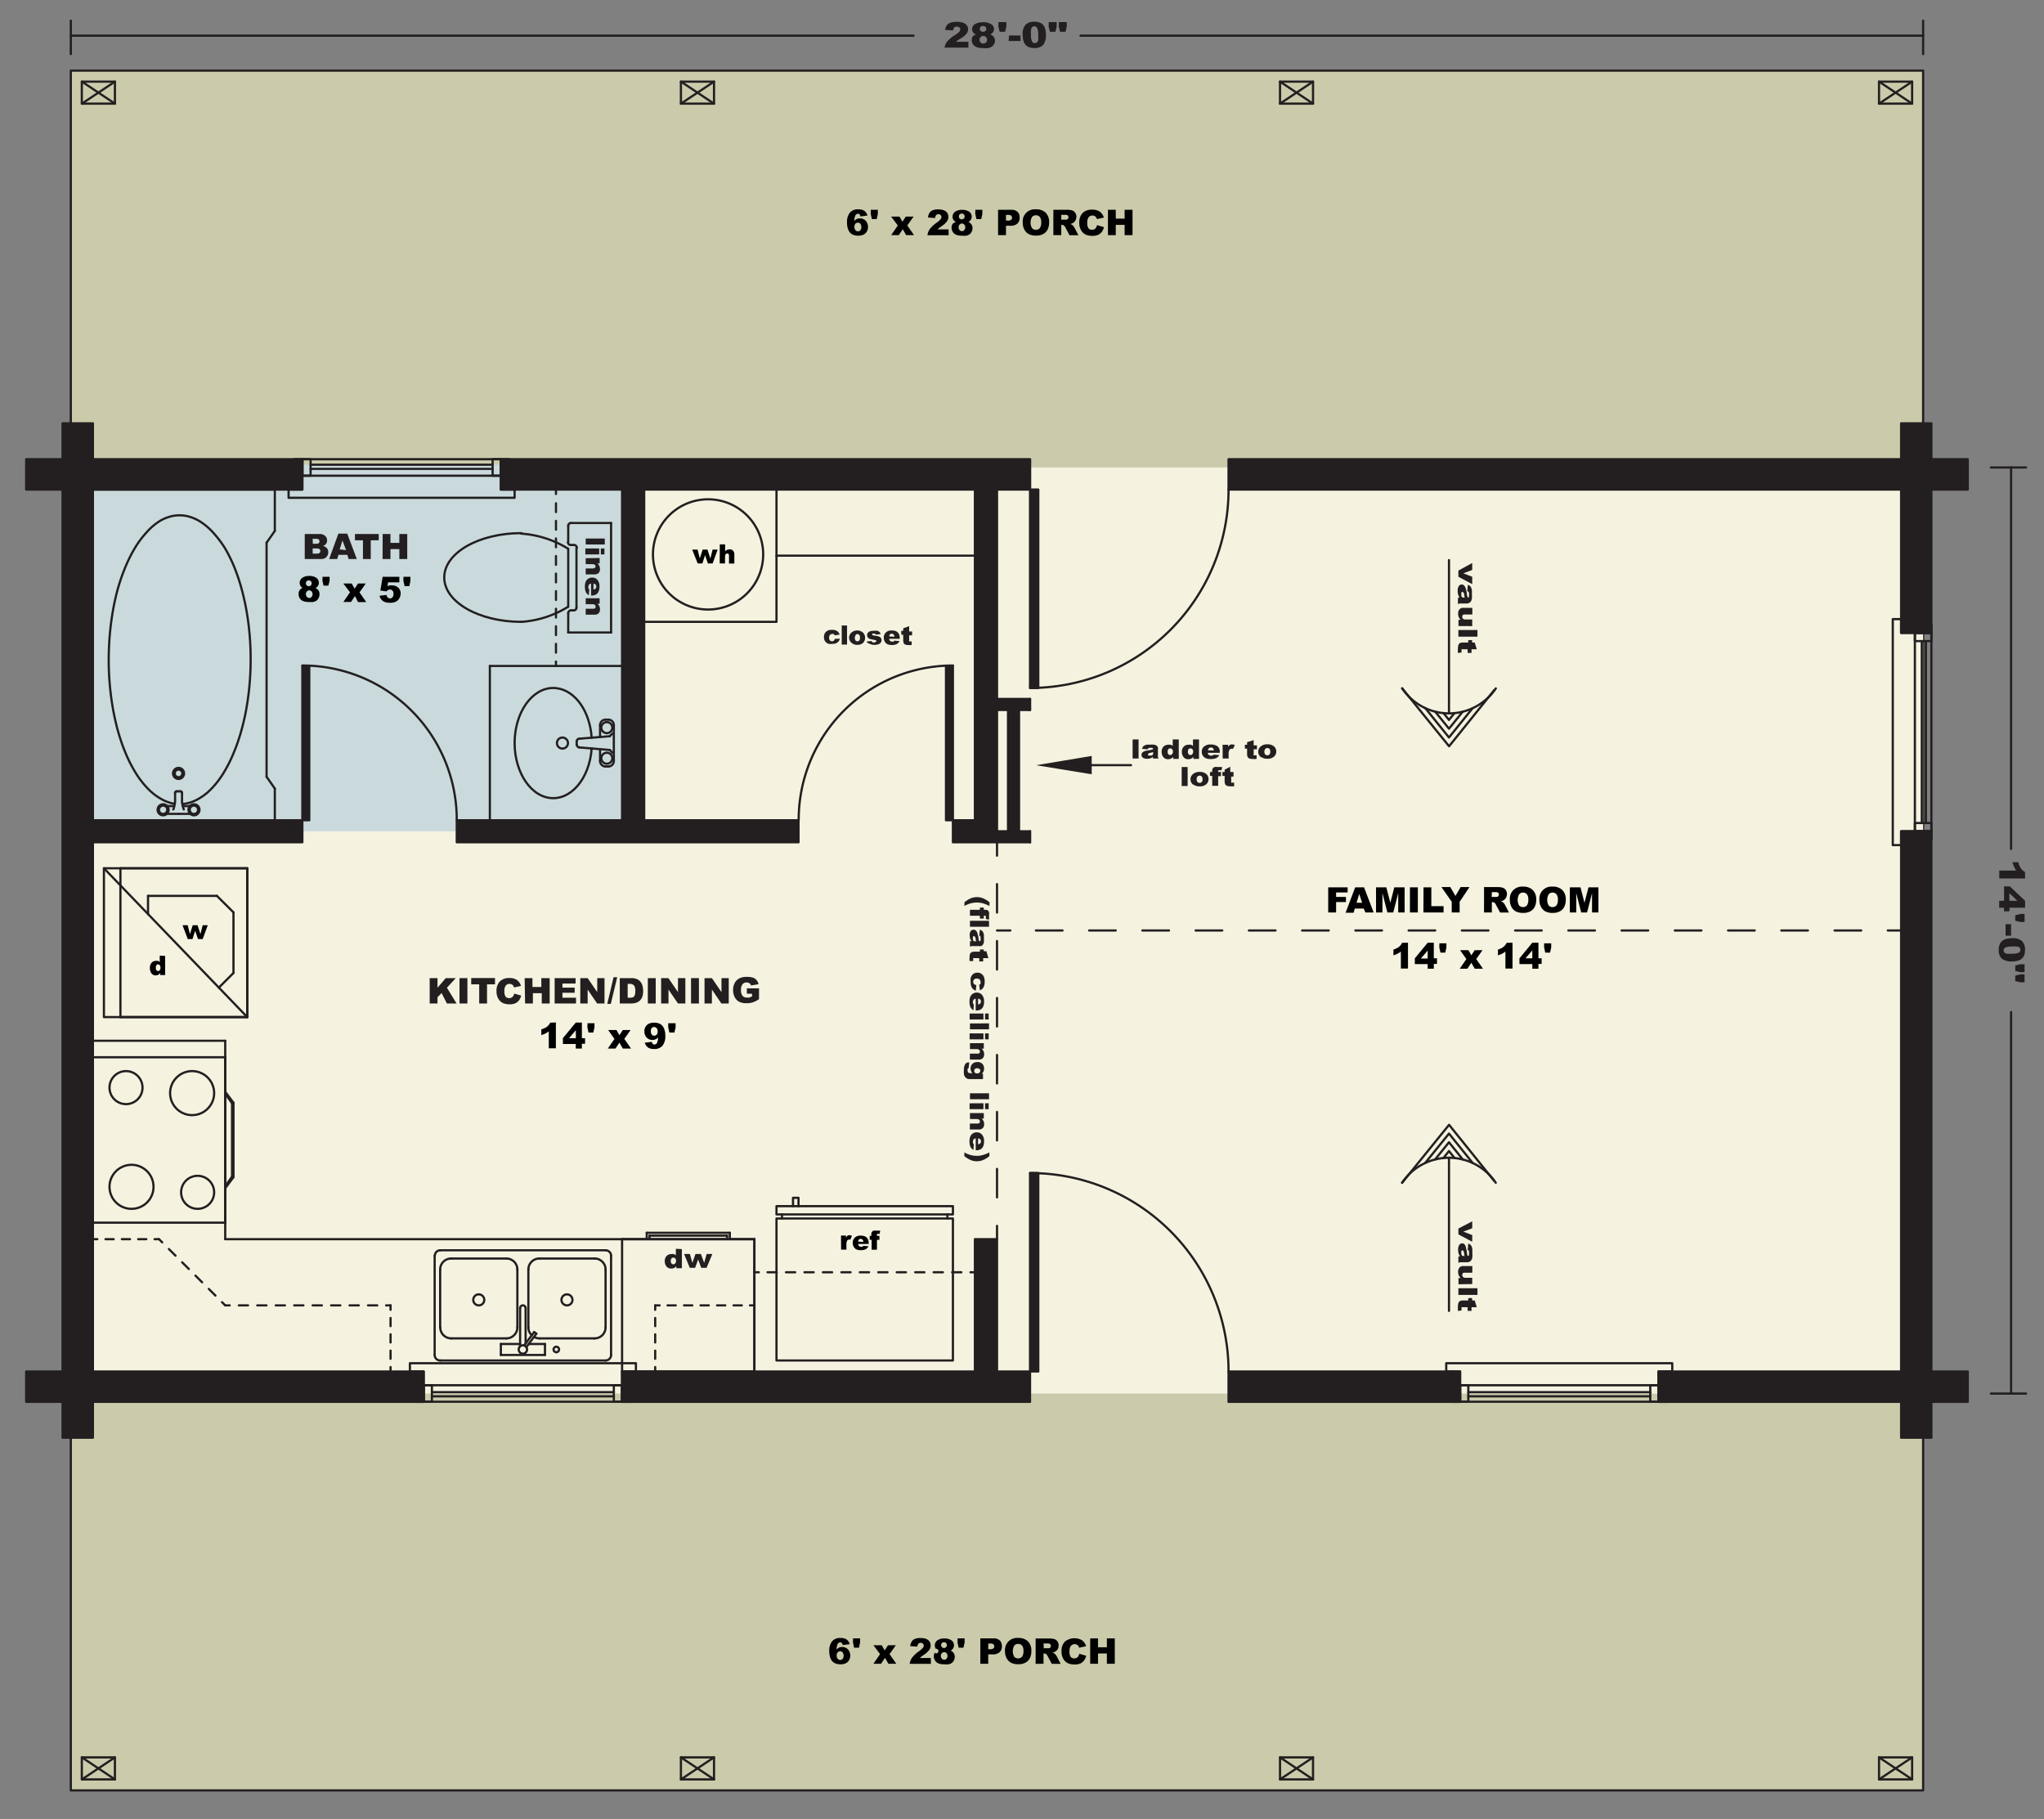 <svg id="_1st_Floor" data-name="1st Floor" xmlns="http://www.w3.org/2000/svg" viewBox="0 0 230.33 205"><rect x="0" y="0" width="230.33" height="205" fill="#808080" stroke="none"/><defs><style>.cls-1{fill:#cbcaab;}.cls-1,.cls-10,.cls-11,.cls-12,.cls-13,.cls-14,.cls-15,.cls-16,.cls-4,.cls-5,.cls-6,.cls-8,.cls-9{stroke:#231f20;}.cls-1,.cls-10,.cls-11,.cls-12,.cls-13,.cls-14,.cls-15,.cls-4,.cls-5,.cls-6,.cls-8,.cls-9{stroke-linecap:round;stroke-linejoin:round;stroke-width:0.25px;}.cls-2{fill:#f5f2e0;}.cls-3{fill:#cadadc;}.cls-10,.cls-11,.cls-12,.cls-13,.cls-14,.cls-15,.cls-4,.cls-6,.cls-8,.cls-9{fill:none;}.cls-5,.cls-7{fill:#231f20;}.cls-6{stroke-dasharray:22.36 11.18;}.cls-8{stroke-dasharray:3.21 3.21;}.cls-9{stroke-dasharray:3 3;}.cls-10{stroke-dasharray:0.99 0.99;}.cls-11{stroke-dasharray:1.04 1.04;}.cls-12{stroke-dasharray:0.92 0.92;}.cls-13{stroke-dasharray:1.04 1.04;}.cls-14{stroke-dasharray:0.93 0.93;}.cls-15{stroke-dasharray:1.06 1.06;}.cls-16{fill:#0c9;stroke-miterlimit:10;}</style></defs><title>salado-floorplan-1-flipped-svg</title><polygon class="cls-1" points="216.71 52.68 216.71 7.96 7.98 7.96 7.98 52.68 7.98 157.05 7.98 201.77 216.71 201.77 216.71 157.05 216.71 52.68"/><polygon class="cls-2" points="56.44 52.68 116.07 52.68 138.44 52.68 216.71 52.68 216.71 71.32 216.71 93.68 216.71 157.05 186.89 157.05 164.53 157.05 138.44 157.05 116.07 157.05 70.1 157.05 47.74 157.05 7.98 157.05 7.98 52.68 34.07 52.68 56.44 52.68"/><rect class="cls-3" x="8.65" y="52.37" width="63.01" height="41.31" transform="translate(80.3 146.05) rotate(-180)"/><line class="cls-4" x1="211.74" y1="200.53" x2="215.47" y2="198.05"/><line class="cls-4" x1="211.74" y1="198.05" x2="215.47" y2="200.53"/><polyline class="cls-4" points="211.74 198.05 215.47 198.05 215.47 200.53 211.74 200.53 211.74 198.05"/><line class="cls-4" x1="12.95" y1="200.53" x2="9.23" y2="198.05"/><line class="cls-4" x1="12.95" y1="198.05" x2="9.23" y2="200.53"/><polyline class="cls-4" points="12.95 198.05 9.22 198.05 9.22 200.53 12.95 200.53 12.95 198.05"/><line class="cls-4" x1="144.24" y1="200.53" x2="147.96" y2="198.05"/><line class="cls-4" x1="144.24" y1="198.05" x2="147.96" y2="200.53"/><polyline class="cls-4" points="144.24 198.05 147.96 198.05 147.96 200.53 144.24 200.53 144.24 198.05"/><line class="cls-4" x1="76.73" y1="200.53" x2="80.46" y2="198.05"/><line class="cls-4" x1="76.73" y1="198.05" x2="80.46" y2="200.53"/><polyline class="cls-4" points="76.73 198.05 80.46 198.05 80.46 200.53 76.73 200.53 76.73 198.05"/><line class="cls-4" x1="211.74" y1="9.2" x2="215.47" y2="11.68"/><line class="cls-4" x1="211.74" y1="11.68" x2="215.47" y2="9.2"/><polyline class="cls-4" points="211.74 11.68 215.47 11.68 215.47 9.2 211.74 9.2 211.74 11.68"/><line class="cls-4" x1="12.95" y1="9.2" x2="9.23" y2="11.68"/><line class="cls-4" x1="12.95" y1="11.68" x2="9.23" y2="9.2"/><polyline class="cls-4" points="12.95 11.68 9.22 11.68 9.22 9.2 12.95 9.2 12.95 11.68"/><line class="cls-4" x1="144.24" y1="9.2" x2="147.96" y2="11.68"/><line class="cls-4" x1="144.24" y1="11.68" x2="147.96" y2="9.2"/><polyline class="cls-4" points="144.24 11.68 147.96 11.68 147.96 9.2 144.24 9.2 144.24 11.68"/><line class="cls-4" x1="76.73" y1="9.2" x2="80.46" y2="11.68"/><line class="cls-4" x1="76.73" y1="11.68" x2="80.46" y2="9.2"/><polyline class="cls-4" points="76.73 11.68 80.46 11.68 80.46 9.2 76.73 9.2 76.73 11.68"/><path class="cls-4" d="M66.67,83.14c-.2-3-1.84-5.29-3.91-5.58-2.39-.33-4.52,2.17-4.75,5.58s1.52,6.45,3.91,6.78,4.52-2.17,4.75-5.58"/><line class="cls-4" x1="68.71" y1="82.97" x2="69.02" y2="82.66"/><line class="cls-4" x1="68.71" y1="84.52" x2="69.02" y2="84.83"/><line class="cls-4" x1="68.71" y1="82.97" x2="65.27" y2="83.25"/><line class="cls-4" x1="68.71" y1="84.52" x2="65.27" y2="84.23"/><line class="cls-4" x1="64.98" y1="83.56" x2="64.98" y2="83.92"/><path class="cls-4" d="M65,83.92a.31.31,0,0,0,.29.31"/><path class="cls-4" d="M65.27,83.25a.31.31,0,0,0-.29.31"/><line class="cls-4" x1="67.62" y1="84.42" x2="67.62" y2="85.76"/><line class="cls-4" x1="68.24" y1="86.38" x2="68.55" y2="86.38"/><path class="cls-4" d="M67.62,85.76a.62.62,0,0,0,.62.62"/><line class="cls-4" x1="69.17" y1="85.76" x2="69.17" y2="81.72"/><path class="cls-4" d="M68.55,86.38a.62.62,0,0,0,.62-.62"/><line class="cls-4" x1="67.62" y1="81.72" x2="67.62" y2="83.07"/><line class="cls-4" x1="68.55" y1="81.1" x2="68.24" y2="81.1"/><path class="cls-4" d="M68.24,81.1a.62.62,0,0,0-.62.62"/><path class="cls-4" d="M69.17,81.72a.62.62,0,0,0-.62-.62"/><path class="cls-4" d="M69,82a.62.62,0,1,0-.62.62A.62.62,0,0,0,69,82Z"/><path class="cls-4" d="M64,83.74a.62.62,0,1,0-.62.62.62.62,0,0,0,.62-.62Z"/><path class="cls-4" d="M69,85.45a.62.62,0,1,0-.62.62.62.62,0,0,0,.62-.62Z"/><line class="cls-4" x1="68.86" y1="58.94" x2="68.86" y2="71.28"/><line class="cls-4" x1="64.03" y1="71.28" x2="64.03" y2="69.1"/><path class="cls-4" d="M58.76,70.08A11.45,11.45,0,0,0,64,68.39"/><path class="cls-4" d="M58.76,70.08c-4.8,0-8.7-2.23-8.7-5s3.89-5,8.7-5"/><line class="cls-4" x1="68.86" y1="71.28" x2="64.03" y2="71.28"/><line class="cls-4" x1="64.34" y1="58.94" x2="68.86" y2="58.94"/><line class="cls-4" x1="64.96" y1="68.48" x2="64.96" y2="61.73"/><line class="cls-4" x1="64.34" y1="61.42" x2="64.65" y2="61.42"/><line class="cls-4" x1="64.65" y1="68.79" x2="64.34" y2="68.79"/><path class="cls-4" d="M64.34,58.94a.31.31,0,0,0-.31.31"/><line class="cls-4" x1="64.03" y1="61.11" x2="64.03" y2="59.25"/><path class="cls-4" d="M64,61.11a.31.31,0,0,0,.31.31"/><path class="cls-4" d="M65,61.73a.31.31,0,0,0-.31-.31"/><path class="cls-4" d="M64.65,68.79a.31.31,0,0,0,.31-.31"/><path class="cls-4" d="M64.34,68.79a.31.31,0,0,0-.31.31"/><path class="cls-4" d="M64,61.83a11.45,11.45,0,0,0-5.26-1.69"/><line class="cls-4" x1="64.03" y1="61.83" x2="64.03" y2="68.39"/><path class="cls-4" d="M19.65,90.58A4.55,4.55,0,0,1,18.09,90a6.64,6.64,0,0,1-1.48-1.18,10.42,10.42,0,0,1-1.34-1.75,15.69,15.69,0,0,1-1.14-2.25,21.73,21.73,0,0,1-.9-2.67,27.39,27.39,0,0,1-.62-3A31.46,31.46,0,0,1,12.29,76q-.08-1.61,0-3.23a31.57,31.57,0,0,1,.31-3.17,27.6,27.6,0,0,1,.61-3A22,22,0,0,1,14.09,64a15.93,15.93,0,0,1,1.13-2.27,10.61,10.61,0,0,1,1.33-1.77A6.76,6.76,0,0,1,18,58.72a4.61,4.61,0,0,1,1.56-.59,4,4,0,0,1,1.59.05,4.84,4.84,0,0,1,1.55.69,7.27,7.27,0,0,1,1.45,1.3A11.38,11.38,0,0,1,25.48,62a16.88,16.88,0,0,1,1.09,2.34,22.94,22.94,0,0,1,.84,2.74,28.38,28.38,0,0,1,.56,3q.21,1.59.26,3.19t-.06,3.23a31,31,0,0,1-.37,3.14,26.55,26.55,0,0,1-.67,2.93,20.74,20.74,0,0,1-.94,2.61A14.76,14.76,0,0,1,25,87.41a9.7,9.7,0,0,1-1.36,1.66,6.19,6.19,0,0,1-1.5,1.08,4.36,4.36,0,0,1-1.57.46"/><line class="cls-4" x1="30.04" y1="61.16" x2="30.04" y2="87.54"/><line class="cls-4" x1="10.47" y1="92.44" x2="10.47" y2="55.17"/><line class="cls-4" x1="30.97" y1="55.17" x2="10.47" y2="55.17"/><line class="cls-4" x1="30.97" y1="59.83" x2="30.04" y2="61.16"/><line class="cls-4" x1="30.97" y1="55.17" x2="30.97" y2="59.83"/><path class="cls-4" d="M18.85,91.26a.47.47,0,1,0-.47.47.47.47,0,0,0,.47-.47Z"/><path class="cls-4" d="M19,91.26a.62.62,0,1,0-.62.62.62.62,0,0,0,.62-.62Z"/><line class="cls-4" x1="30.97" y1="92.44" x2="10.47" y2="92.44"/><path class="cls-4" d="M19.89,89.18a.16.16,0,0,0-.16.16"/><path class="cls-4" d="M19.73,89.34q0,.26,0,.52t0,.5a4.56,4.56,0,0,1-.08.46,3.23,3.23,0,0,1-.12.4"/><line class="cls-4" x1="19.89" y1="89.18" x2="20.12" y2="89.18"/><line class="cls-4" x1="18.84" y1="90.84" x2="19.6" y2="90.84"/><line class="cls-4" x1="18.8" y1="91.72" x2="20.12" y2="91.72"/><path class="cls-4" d="M20.55,87.16a.43.43,0,1,0-.43.43.43.43,0,0,0,.43-.43Z"/><path class="cls-4" d="M20.74,87.16a.62.62,0,1,0-.62.62.62.62,0,0,0,.62-.62Z"/><line class="cls-4" x1="30.97" y1="88.87" x2="30.04" y2="87.54"/><line class="cls-4" x1="30.97" y1="92.44" x2="30.97" y2="88.87"/><path class="cls-4" d="M22.32,91.26a.47.47,0,1,0-.47.47.47.47,0,0,0,.47-.47Z"/><path class="cls-4" d="M20.51,89.34a.16.16,0,0,0-.16-.16"/><path class="cls-4" d="M20.51,89.34q0,.26,0,.52t0,.5a4.56,4.56,0,0,0,.08.46,3.23,3.23,0,0,0,.12.4"/><line class="cls-4" x1="20.35" y1="89.18" x2="20.12" y2="89.18"/><line class="cls-4" x1="21.4" y1="90.84" x2="20.64" y2="90.84"/><path class="cls-4" d="M22.48,91.26a.62.62,0,1,0-.62.62.62.62,0,0,0,.62-.62Z"/><line class="cls-4" x1="21.44" y1="91.72" x2="20.12" y2="91.72"/><path class="cls-4" d="M86,62.48a6.21,6.21,0,1,0-6.21,6.21A6.21,6.21,0,0,0,86,62.48Z"/><path class="cls-4" d="M59.39,152.08a.47.47,0,1,0-.47.47.47.47,0,0,0,.47-.47Z"/><line class="cls-4" x1="48.98" y1="141.52" x2="48.98" y2="152.7"/><line class="cls-4" x1="49.6" y1="143.07" x2="49.6" y2="149.59"/><line class="cls-4" x1="58.3" y1="149.59" x2="58.3" y2="143.07"/><line class="cls-4" x1="59.54" y1="143.07" x2="59.54" y2="149.59"/><path class="cls-4" d="M54.57,146.49a.62.62,0,1,0-.62.62.62.62,0,0,0,.62-.62Z"/><line class="cls-4" x1="68.86" y1="152.7" x2="68.86" y2="141.52"/><line class="cls-4" x1="68.24" y1="149.59" x2="68.24" y2="143.07"/><path class="cls-4" d="M64.51,146.49a.62.62,0,1,0-.62.62.62.62,0,0,0,.62-.62Z"/><line class="cls-4" x1="67" y1="141.83" x2="60.79" y2="141.83"/><line class="cls-4" x1="68.24" y1="140.9" x2="49.6" y2="140.9"/><line class="cls-4" x1="57.06" y1="141.83" x2="50.85" y2="141.83"/><path class="cls-4" d="M59.54,143.07a1.24,1.24,0,0,1,1.24-1.24"/><path class="cls-4" d="M57.06,141.83a1.24,1.24,0,0,1,1.24,1.24"/><path class="cls-4" d="M49.6,143.07a1.24,1.24,0,0,1,1.24-1.24"/><path class="cls-4" d="M49,141.52a.62.62,0,0,1,.62-.62"/><path class="cls-4" d="M67,141.83a1.24,1.24,0,0,1,1.24,1.24"/><path class="cls-4" d="M68.24,140.9a.62.62,0,0,1,.62.62"/><line class="cls-4" x1="60.79" y1="150.83" x2="67" y2="150.83"/><line class="cls-4" x1="49.6" y1="153.32" x2="68.24" y2="153.32"/><path class="cls-4" d="M59.92,150.48a1.24,1.24,0,0,1-.38-.89"/><path class="cls-4" d="M50.85,150.83a1.24,1.24,0,0,1-1.24-1.24"/><path class="cls-4" d="M58.3,149.59a1.24,1.24,0,0,1-1.24,1.24"/><path class="cls-4" d="M60.79,150.83a1.24,1.24,0,0,1-.62-.17"/><line class="cls-4" x1="50.85" y1="150.83" x2="57.06" y2="150.83"/><line class="cls-4" x1="58.61" y1="151.46" x2="56.44" y2="151.46"/><line class="cls-4" x1="61.41" y1="151.46" x2="59.58" y2="151.46"/><line class="cls-4" x1="61.41" y1="152.7" x2="61.41" y2="151.46"/><line class="cls-4" x1="56.44" y1="152.7" x2="61.41" y2="152.7"/><line class="cls-4" x1="56.44" y1="151.46" x2="56.44" y2="152.7"/><path class="cls-4" d="M49.6,153.32a.62.62,0,0,1-.62-.62"/><path class="cls-4" d="M68.24,149.59A1.24,1.24,0,0,1,67,150.83"/><path class="cls-4" d="M63,152.08a.31.31,0,1,0-.31.31.31.31,0,0,0,.31-.31Z"/><path class="cls-4" d="M68.86,152.7a.62.62,0,0,1-.62.62"/><line class="cls-4" x1="58.61" y1="147.42" x2="58.61" y2="151.73"/><line class="cls-4" x1="59.23" y1="151.4" x2="59.23" y2="147.42"/><path class="cls-4" d="M58.61,147.42a.31.31,0,1,1,.62,0"/><line class="cls-4" x1="60.19" y1="150.12" x2="59.06" y2="151.63"/><line class="cls-4" x1="59.31" y1="151.82" x2="60.44" y2="150.3"/><line class="cls-4" x1="60.44" y1="150.3" x2="60.19" y2="150.12"/><path class="cls-4" d="M138.44,154.56a22.36,22.36,0,0,0-22.36-22.36"/><path class="cls-4" d="M138.44,55.17a22.36,22.36,0,0,1-22.36,22.36"/><path class="cls-4" d="M34.07,75A17.39,17.39,0,0,1,51.47,92.44"/><path class="cls-4" d="M107.38,75A17.39,17.39,0,0,0,90,92.44"/><rect class="cls-5" x="116.07" y="132.2" width="0.93" height="22.36"/><rect class="cls-5" x="116.07" y="55.17" width="0.93" height="22.36"/><rect class="cls-5" x="34.07" y="75.05" width="0.78" height="17.39"/><rect class="cls-5" x="106.6" y="75.05" width="0.78" height="17.39"/><line class="cls-6" x1="85.01" y1="154.56" x2="70.1" y2="154.56"/><line class="cls-4" x1="70.1" y1="139.65" x2="85.01" y2="139.65"/><line class="cls-6" x1="85.01" y1="154.56" x2="85.01" y2="139.65"/><line class="cls-6" x1="70.1" y1="154.56" x2="70.1" y2="139.65"/><line class="cls-4" x1="81.93" y1="139.65" x2="81.93" y2="139.25"/><line class="cls-4" x1="81.93" y1="139.25" x2="73.19" y2="139.25"/><line class="cls-4" x1="73.19" y1="139.25" x2="73.19" y2="139.65"/><line class="cls-4" x1="82.24" y1="138.93" x2="72.88" y2="138.93"/><line class="cls-4" x1="82.24" y1="139.65" x2="82.24" y2="138.93"/><line class="cls-4" x1="72.88" y1="138.93" x2="72.88" y2="139.65"/><rect class="cls-4" x="11.71" y="97.85" width="16.15" height="16.77"/><line class="cls-4" x1="13.57" y1="97.85" x2="13.57" y2="114.62"/><line class="cls-4" x1="27.86" y1="114.62" x2="13.57" y2="114.62"/><line class="cls-4" x1="27.86" y1="97.85" x2="27.86" y2="114.62"/><line class="cls-4" x1="27.86" y1="97.85" x2="13.57" y2="97.85"/><line class="cls-4" x1="16.68" y1="100.96" x2="16.68" y2="103.01"/><line class="cls-4" x1="24.44" y1="100.96" x2="16.68" y2="100.96"/><line class="cls-4" x1="26.31" y1="102.82" x2="26.31" y2="109.65"/><line class="cls-4" x1="24.66" y1="111.3" x2="26.31" y2="109.65"/><line class="cls-4" x1="26.31" y1="102.82" x2="24.44" y2="100.96"/><line class="cls-4" x1="11.71" y1="97.85" x2="27.86" y2="114.62"/><rect class="cls-4" x="87.5" y="137.32" width="19.88" height="16"/><polyline class="cls-4" points="89.36 135.93 89.36 134.99 89.98 134.99 89.98 135.93"/><line class="cls-4" x1="88.12" y1="136.86" x2="88.12" y2="137.32"/><line class="cls-4" x1="106.76" y1="136.86" x2="106.76" y2="137.32"/><rect class="cls-4" x="87.5" y="135.93" width="19.88" height="0.93"/><line class="cls-4" x1="25.38" y1="119.15" x2="25.38" y2="137.79"/><line class="cls-4" x1="10.47" y1="137.79" x2="10.47" y2="119.15"/><line class="cls-4" x1="10.47" y1="119.15" x2="25.38" y2="119.15"/><line class="cls-4" x1="25.38" y1="137.79" x2="10.47" y2="137.79"/><line class="cls-4" x1="26.31" y1="124.28" x2="26.31" y2="132.66"/><line class="cls-4" x1="26.31" y1="124.28" x2="25.38" y2="123.04"/><line class="cls-4" x1="26.31" y1="132.66" x2="25.38" y2="133.91"/><line class="cls-4" x1="26.15" y1="124.34" x2="25.38" y2="123.25"/><line class="cls-4" x1="26.15" y1="124.34" x2="26.15" y2="132.6"/><line class="cls-4" x1="26.15" y1="132.6" x2="25.38" y2="133.69"/><path class="cls-4" d="M24.13,123.19a2.48,2.48,0,1,0-2.48,2.48,2.48,2.48,0,0,0,2.48-2.48Z"/><path class="cls-4" d="M16.06,122.57a1.86,1.86,0,1,0-1.86,1.86,1.86,1.86,0,0,0,1.86-1.86Z"/><path class="cls-4" d="M24.13,134.37a1.86,1.86,0,1,0-1.86,1.86,1.86,1.86,0,0,0,1.86-1.86Z"/><path class="cls-4" d="M17.3,133.75a2.48,2.48,0,1,0-2.48,2.48,2.48,2.48,0,0,0,2.48-2.48Z"/><line class="cls-4" x1="216.71" y1="6.09" x2="216.71" y2="2.33"/><line class="cls-4" x1="7.98" y1="6.09" x2="7.98" y2="2.33"/><line class="cls-4" x1="216.71" y1="4.02" x2="121.76" y2="4.02"/><line class="cls-4" x1="7.98" y1="4.02" x2="102.94" y2="4.02"/><path class="cls-7" d="M109.12,4.71h-1.4l.21-.17.36-.23a2.27,2.27,0,0,0,.63-.52.84.84,0,0,0,.17-.5.72.72,0,0,0-.15-.44.89.89,0,0,0-.41-.29,2.24,2.24,0,0,0-.73-.1,2,2,0,0,0-.71.1.88.88,0,0,0-.4.29,1.18,1.18,0,0,0-.19.52l.9.06a.55.55,0,0,1,.15-.34.45.45,0,0,1,.55,0,.28.28,0,0,1,.11.22.41.41,0,0,1-.11.26,2.53,2.53,0,0,1-.5.39,3.6,3.6,0,0,0-.88.74,1.4,1.4,0,0,0-.28.67h2.69Z"/><path class="cls-7" d="M109.63,4.09a.69.69,0,0,0-.13.43.82.82,0,0,0,.14.47.86.86,0,0,0,.41.32,2.21,2.21,0,0,0,.78.11,2.6,2.6,0,0,0,.51,0,1.2,1.2,0,0,0,.4-.15.84.84,0,0,0,.27-.29.77.77,0,0,0,.11-.4.69.69,0,0,0-.13-.41.89.89,0,0,0-.39-.29,1,1,0,0,0,.29-.24.6.6,0,0,0,.12-.36.65.65,0,0,0-.31-.55,1.67,1.67,0,0,0-1-.22,1.53,1.53,0,0,0-.78.18.67.67,0,0,0-.38.59.61.61,0,0,0,.13.39.84.84,0,0,0,.31.22A.83.83,0,0,0,109.63,4.09Zm.88.08a.41.41,0,0,1,.29-.12.42.42,0,0,1,.3.12.43.43,0,0,1-.29.74.42.42,0,0,1-.3-.12.4.4,0,0,1-.13-.31A.42.42,0,0,1,110.51,4.17Zm0-1.15a.43.43,0,0,1,.53,0,.31.31,0,0,1,.1.24.3.3,0,0,1-.1.23.36.36,0,0,1-.25.09.41.41,0,0,1-.28-.09.32.32,0,0,1,0-.47Z"/><path class="cls-7" d="M112.5,3l.15.58h.61l.14-.58V2.49h-.89Z"/><path class="cls-7" d="M113.66,4.62H115V4h-1.3Z"/><path class="cls-7" d="M115.31,4.52a1.19,1.19,0,0,0,.18.43,1,1,0,0,0,.41.34,1.58,1.58,0,0,0,.66.12,1.26,1.26,0,0,0,1-.36,1.79,1.79,0,0,0,.3-1.14,2.46,2.46,0,0,0-.09-.67,1.15,1.15,0,0,0-.12-.29,1,1,0,0,0-.55-.43,1.67,1.67,0,0,0-.53-.07,1.38,1.38,0,0,0-1,.33,1.58,1.58,0,0,0-.33,1.14A2.62,2.62,0,0,0,115.31,4.52Zm.92-1.35a.33.33,0,0,1,.32-.2.35.35,0,0,1,.33.2,1.8,1.8,0,0,1,.11.77,2.53,2.53,0,0,1,0,.57.51.51,0,0,1-.15.27.35.35,0,0,1-.24.08.34.34,0,0,1-.31-.2,1.74,1.74,0,0,1-.11-.75A1.89,1.89,0,0,1,116.23,3.17Z"/><path class="cls-7" d="M118.17,3l.15.58h.61l.14-.58V2.49h-.89Zm1.14,0,.15.58h.61l.14-.58V2.49h-.89Z"/><line class="cls-4" x1="224.35" y1="52.68" x2="228.3" y2="52.68"/><line class="cls-4" x1="224.35" y1="157.05" x2="228.3" y2="157.05"/><line class="cls-4" x1="226.62" y1="52.68" x2="226.62" y2="95.67"/><line class="cls-4" x1="226.62" y1="157.05" x2="226.62" y2="114.06"/><path class="cls-7" d="M228.19,98.27a1.31,1.31,0,0,1-.45-.39,2.31,2.31,0,0,1-.31-.71h-.65a3.5,3.5,0,0,0,.18.51,2.9,2.9,0,0,0,.24.43h-1.91V99h2.91Z"/><path class="cls-7" d="M225.28,101.52v.78h.54v.4h.62v-.4h1.76v-.78l-1.72-1.63h-.65v1.63Zm1.15-.86.9.86h-.9Z"/><path class="cls-7" d="M227.67,103l-.58.15v.61l.58.14h.47V103Z"/><path class="cls-7" d="M226,104.15v1.3h.62v-1.3Z"/><path class="cls-7" d="M226.12,105.8a1.19,1.19,0,0,0-.43.18,1,1,0,0,0-.34.41,1.58,1.58,0,0,0-.12.66,1.26,1.26,0,0,0,.36,1,1.79,1.79,0,0,0,1.14.3,2.46,2.46,0,0,0,.67-.09,1.15,1.15,0,0,0,.29-.12,1,1,0,0,0,.43-.55,1.67,1.67,0,0,0,.07-.53,1.38,1.38,0,0,0-.33-1,1.58,1.58,0,0,0-1.14-.33A2.62,2.62,0,0,0,226.12,105.8Zm1.35.92a.33.33,0,0,1,.2.32.35.35,0,0,1-.2.33,1.8,1.8,0,0,1-.77.11,2.53,2.53,0,0,1-.57,0,.51.51,0,0,1-.27-.15.35.35,0,0,1-.08-.24.34.34,0,0,1,.2-.31,1.74,1.74,0,0,1,.75-.11A1.89,1.89,0,0,1,227.46,106.72Z"/><path class="cls-7" d="M227.67,109.8l-.58.15v.61l.58.14h.47v-.89Zm0-1.14-.58.15v.61l.58.14h.47v-.89Z"/><path d="M97.55,23.9a.83.83,0,0,0-.33-.23,1.49,1.49,0,0,0-.54-.08,1.16,1.16,0,0,0-.9.36,1.66,1.66,0,0,0-.33,1.14,2,2,0,0,0,.16.85,1,1,0,0,0,.42.47,1.4,1.4,0,0,0,.69.15,1.31,1.31,0,0,0,.59-.12.87.87,0,0,0,.37-.35,1,1,0,0,0,.13-.52,1,1,0,0,0-.26-.69.87.87,0,0,0-.65-.27.82.82,0,0,0-.35.07,1,1,0,0,0-.29.21,1.76,1.76,0,0,1,.12-.6.33.33,0,0,1,.3-.2.26.26,0,0,1,.18.07.42.42,0,0,1,.1.23l.79-.1A1,1,0,0,0,97.55,23.9ZM96.4,25.21a.36.36,0,0,1,.28-.12.34.34,0,0,1,.27.13.55.55,0,0,1,.11.37.52.52,0,0,1-.11.36.34.34,0,0,1-.26.12.37.37,0,0,1-.29-.13.53.53,0,0,1-.12-.36A.5.5,0,0,1,96.4,25.21Z"/><path d="M98.12,24.11l.13.58h.54l.13-.58v-.47h-.79Z"/><path d="M101.17,25.41l-.75,1.09h.86l.45-.67.38.67H103l-.76-1.09.71-1h-.88l-.38.58-.33-.58h-.94Z"/><path d="M106.89,25.85h-1.24l.19-.17.32-.23a2.1,2.1,0,0,0,.56-.52.91.91,0,0,0,.15-.5.78.78,0,0,0-.13-.44.79.79,0,0,0-.37-.29,1.77,1.77,0,0,0-.65-.1,1.6,1.6,0,0,0-.63.1.8.8,0,0,0-.35.29,1.26,1.26,0,0,0-.17.52l.8.06a.59.59,0,0,1,.13-.34.37.37,0,0,1,.49,0,.3.3,0,0,1,.1.22.44.44,0,0,1-.1.26,2.33,2.33,0,0,1-.45.39,3.36,3.36,0,0,0-.78.74,1.49,1.49,0,0,0-.25.67h2.39Z"/><path d="M107.35,25.23a.75.75,0,0,0-.12.43.89.89,0,0,0,.13.47.79.79,0,0,0,.37.32,1.76,1.76,0,0,0,.7.11,2.09,2.09,0,0,0,.46,0,1,1,0,0,0,.36-.15.81.81,0,0,0,.24-.29.84.84,0,0,0,.1-.4.75.75,0,0,0-.11-.41.8.8,0,0,0-.35-.29.89.89,0,0,0,.26-.24.65.65,0,0,0,.11-.36.68.68,0,0,0-.27-.55,1.35,1.35,0,0,0-.85-.22,1.24,1.24,0,0,0-.7.18.69.69,0,0,0-.34.59.66.66,0,0,0,.12.39.76.76,0,0,0,.27.22A.75.75,0,0,0,107.35,25.23Zm.79.08a.34.34,0,0,1,.26-.12.35.35,0,0,1,.26.12.48.48,0,0,1,0,.62.34.34,0,0,1-.26.12.36.36,0,0,1-.26-.12.43.43,0,0,1-.12-.31A.44.44,0,0,1,108.13,25.31Zm0-1.15a.32.32,0,0,1,.24-.09.31.31,0,0,1,.23.09.33.33,0,0,1,.09.24.32.32,0,0,1-.09.23.3.3,0,0,1-.22.09.34.34,0,0,1-.25-.09.35.35,0,0,1,0-.47Z"/><path d="M109.9,24.11l.13.58h.54l.13-.58v-.47h-.79Z"/><path d="M112.47,26.5h.89V25.44h.48a1.13,1.13,0,0,0,.8-.24.88.88,0,0,0,.26-.68.86.86,0,0,0-.24-.65,1,1,0,0,0-.72-.23h-1.47Zm.89-2.28h.25a.47.47,0,0,1,.34.09.32.32,0,0,1,.09.23.29.29,0,0,1-.1.23.56.56,0,0,1-.36.09h-.22Z"/><path d="M115.45,25.91a1.21,1.21,0,0,0,.51.49,1.83,1.83,0,0,0,.8.15,1.61,1.61,0,0,0,.8-.18,1.2,1.2,0,0,0,.49-.5,1.76,1.76,0,0,0,.17-.82,1.45,1.45,0,0,0-.39-1.08,1.5,1.5,0,0,0-1.1-.38,1.36,1.36,0,0,0-1.48,1.48A1.62,1.62,0,0,0,115.45,25.91Zm.85-1.46a.54.54,0,0,1,.43-.19.56.56,0,0,1,.44.19.88.88,0,0,1,.16.59,1.06,1.06,0,0,1-.16.67.61.61,0,0,1-.88,0,1.29,1.29,0,0,1,0-1.25Z"/><path d="M119.59,26.5V25.34h.08a.37.37,0,0,1,.22.07.67.67,0,0,1,.16.22l.47.88h1l-.43-.83a1.11,1.11,0,0,0-.12-.18.9.9,0,0,0-.14-.15.88.88,0,0,0-.23-.11,1.07,1.07,0,0,0,.31-.11.84.84,0,0,0,.25-1.16.67.67,0,0,0-.35-.26,2.14,2.14,0,0,0-.63-.07H118.7V26.5Zm0-2.29H120a.53.53,0,0,1,.33.07.29.29,0,0,1,0,.38.23.23,0,0,1-.14.09l-.23,0h-.37Z"/><path d="M123.45,25.74a.57.57,0,0,1-.79,0,1.07,1.07,0,0,1-.14-.65,1,1,0,0,1,.12-.56.56.56,0,0,1,.7-.19.51.51,0,0,1,.18.16.67.67,0,0,1,.09.19l.78-.17a1.28,1.28,0,0,0-.46-.67,1.45,1.45,0,0,0-.85-.22A1.44,1.44,0,0,0,122,24a1.48,1.48,0,0,0-.38,1.09,1.62,1.62,0,0,0,.21.87,1.21,1.21,0,0,0,.51.48,1.84,1.84,0,0,0,.76.14,1.56,1.56,0,0,0,.63-.11,1.07,1.07,0,0,0,.42-.33,1.44,1.44,0,0,0,.25-.54l-.78-.23A.88.88,0,0,1,123.45,25.74Z"/><path d="M124.85,26.5h.88V25.34h1V26.5h.89V23.64h-.89v1h-1v-1h-.88Z"/><path d="M95.55,184.9a.83.83,0,0,0-.33-.23,1.49,1.49,0,0,0-.54-.08,1.16,1.16,0,0,0-.9.36,1.66,1.66,0,0,0-.33,1.14,2,2,0,0,0,.16.85,1,1,0,0,0,.42.47,1.4,1.4,0,0,0,.69.15,1.31,1.31,0,0,0,.59-.12.87.87,0,0,0,.37-.35,1,1,0,0,0,.13-.52,1,1,0,0,0-.26-.69.87.87,0,0,0-.65-.27.83.83,0,0,0-.35.07,1,1,0,0,0-.29.21,1.77,1.77,0,0,1,.12-.6.33.33,0,0,1,.3-.2.26.26,0,0,1,.18.07.42.42,0,0,1,.1.23l.79-.1A1,1,0,0,0,95.55,184.9Zm-1.15,1.31a.36.36,0,0,1,.28-.12.35.35,0,0,1,.27.13.55.55,0,0,1,.11.37.52.52,0,0,1-.11.36.33.33,0,0,1-.26.12.37.37,0,0,1-.29-.13.53.53,0,0,1-.12-.36A.5.5,0,0,1,94.4,186.21Z"/><path d="M96.12,185.11l.13.58h.54l.13-.58v-.47h-.79Z"/><path d="M99.17,186.41l-.75,1.09h.86l.45-.67.38.67H101l-.76-1.09.71-1h-.88l-.38.58-.33-.58h-.94Z"/><path d="M104.89,186.85h-1.24l.19-.17.32-.23a2.1,2.1,0,0,0,.56-.52.91.91,0,0,0,.15-.5.77.77,0,0,0-.13-.44.8.8,0,0,0-.37-.29,1.76,1.76,0,0,0-.65-.1,1.59,1.59,0,0,0-.63.1.8.8,0,0,0-.35.29,1.26,1.26,0,0,0-.17.52l.8.06a.59.59,0,0,1,.13-.34.37.37,0,0,1,.49,0,.3.3,0,0,1,.1.22.44.44,0,0,1-.1.26,2.35,2.35,0,0,1-.45.39,3.36,3.36,0,0,0-.78.74,1.49,1.49,0,0,0-.25.67h2.39Z"/><path d="M105.35,186.23a.75.75,0,0,0-.12.43.89.89,0,0,0,.13.47.79.79,0,0,0,.37.32,1.75,1.75,0,0,0,.7.11,2.06,2.06,0,0,0,.46,0,1,1,0,0,0,.36-.15.81.81,0,0,0,.24-.29.84.84,0,0,0,.1-.4.76.76,0,0,0-.11-.41.8.8,0,0,0-.35-.29.89.89,0,0,0,.26-.24.65.65,0,0,0,.11-.36.68.68,0,0,0-.27-.55,1.35,1.35,0,0,0-.85-.22,1.24,1.24,0,0,0-.7.18.69.69,0,0,0-.34.59.66.66,0,0,0,.12.39.26.26,0,1,1-.09.49Zm.79.08a.34.34,0,0,1,.26-.12.36.36,0,0,1,.26.12.48.48,0,0,1,0,.62.34.34,0,0,1-.26.12.36.36,0,0,1-.26-.12.43.43,0,0,1-.12-.31A.44.44,0,0,1,106.13,186.31Zm0-1.15a.35.35,0,0,1,.47,0,.33.33,0,0,1,.09.24.32.32,0,0,1-.09.23.3.3,0,0,1-.22.09.34.34,0,0,1-.25-.09.35.35,0,0,1,0-.47Z"/><path d="M107.9,185.11l.13.58h.54l.13-.58v-.47h-.79Z"/><path d="M110.47,187.5h.89v-1.06h.48a1.13,1.13,0,0,0,.8-.24.88.88,0,0,0,.26-.68.86.86,0,0,0-.24-.65,1,1,0,0,0-.72-.23h-1.47Zm.89-2.28h.25a.47.47,0,0,1,.34.09.32.32,0,0,1,.09.23.29.29,0,0,1-.1.23.56.56,0,0,1-.36.09h-.22Z"/><path d="M113.45,186.91a1.21,1.21,0,0,0,.51.49,1.82,1.82,0,0,0,.8.15,1.61,1.61,0,0,0,.8-.18,1.21,1.21,0,0,0,.49-.5,1.76,1.76,0,0,0,.17-.82,1.45,1.45,0,0,0-.39-1.08,1.5,1.5,0,0,0-1.1-.38,1.36,1.36,0,0,0-1.48,1.48A1.62,1.62,0,0,0,113.45,186.91Zm.85-1.46a.54.54,0,0,1,.43-.19.56.56,0,0,1,.44.19.88.88,0,0,1,.16.59,1.06,1.06,0,0,1-.16.67.61.61,0,0,1-.88,0,1.29,1.29,0,0,1,0-1.25Z"/><path d="M117.59,187.5v-1.16h.08a.37.37,0,0,1,.22.07.66.66,0,0,1,.16.22l.47.88h1l-.43-.83a1.16,1.16,0,0,0-.12-.18.92.92,0,0,0-.14-.15.88.88,0,0,0-.23-.11,1.07,1.07,0,0,0,.31-.11.77.77,0,0,0,.38-.69.79.79,0,0,0-.13-.46.67.67,0,0,0-.35-.26,2.14,2.14,0,0,0-.63-.07H116.7v2.86Zm0-2.29H118a.54.54,0,0,1,.33.07.26.26,0,0,1,.09.21.27.27,0,0,1-.06.17.23.23,0,0,1-.14.09l-.23,0h-.37Z"/><path d="M121.45,186.74a.57.57,0,0,1-.79,0,1.07,1.07,0,0,1-.14-.65,1,1,0,0,1,.12-.56.56.56,0,0,1,.7-.19.51.51,0,0,1,.18.16.67.67,0,0,1,.09.19l.78-.17a1.28,1.28,0,0,0-.46-.67A1.72,1.72,0,0,0,120,185a1.48,1.48,0,0,0-.38,1.09,1.62,1.62,0,0,0,.21.87,1.21,1.21,0,0,0,.51.48,1.83,1.83,0,0,0,.76.14,1.56,1.56,0,0,0,.63-.11,1.06,1.06,0,0,0,.42-.33,1.44,1.44,0,0,0,.25-.54l-.78-.23A.88.88,0,0,1,121.45,186.74Z"/><path d="M122.85,187.5h.88v-1.16h1v1.16h.89v-2.86h-.89v1h-1v-1h-.88Z"/><path d="M158,106.25a1.28,1.28,0,0,1-.35.45,1.93,1.93,0,0,1-.63.31v.65a2.88,2.88,0,0,0,.46-.18,2.51,2.51,0,0,0,.38-.24v1.91h.8v-2.91Z"/><path d="M160.88,109.17h.69v-.54h.36V108h-.36v-1.76h-.69L159.43,108v.65h1.45Zm-.77-1.15.77-.9v.9Z"/><path d="M162.19,106.78l.13.58h.54l.13-.58v-.47h-.79Z"/><path d="M165.24,108.08l-.75,1.09h.86l.45-.67.38.67h.93l-.76-1.09.71-1h-.88l-.38.58-.33-.58h-.94Z"/><path d="M169.78,106.25a1.28,1.28,0,0,1-.35.45,1.93,1.93,0,0,1-.63.31v.65a2.88,2.88,0,0,0,.46-.18,2.51,2.51,0,0,0,.38-.24v1.91h.8v-2.91Z"/><path d="M172.67,109.17h.69v-.54h.36V108h-.36v-1.76h-.69L171.22,108v.65h1.45ZM171.9,108l.77-.9v.9Z"/><path d="M174,106.78l.13.58h.54l.13-.58v-.47H174Z"/><path d="M34.16,66.29a.76.76,0,0,1-.27-.22.66.66,0,0,1-.12-.39.69.69,0,0,1,.34-.59,1.24,1.24,0,0,1,.7-.18,1.35,1.35,0,0,1,.85.22.68.68,0,0,1,.27.55.65.65,0,0,1-.11.36.89.89,0,0,1-.26.24.8.8,0,0,1,.35.29A.75.75,0,0,1,36,67a.84.84,0,0,1-.1.4.81.81,0,0,1-.24.29,1,1,0,0,1-.36.15,2.09,2.09,0,0,1-.46,0,1.76,1.76,0,0,1-.7-.11.79.79,0,0,1-.37-.32.89.89,0,0,1-.12-.47.69.69,0,0,1,.48-.7Zm.31.67a.43.43,0,0,0,.12.31.36.36,0,0,0,.26.12.34.34,0,0,0,.26-.12.48.48,0,0,0,0-.62.35.35,0,0,0-.26-.12.34.34,0,0,0-.26.12A.44.44,0,0,0,34.47,67Zm0-1.23a.32.32,0,0,0,.09.24.34.34,0,0,0,.25.09.3.3,0,0,0,.22-.09.32.32,0,0,0,.09-.23.33.33,0,0,0-.09-.24.31.31,0,0,0-.23-.09.31.31,0,0,0-.33.33Z"/><path d="M36.35,65h.79v.47L37,66h-.54l-.13-.58Z"/><path d="M38.69,65.76h.94l.33.58.38-.58h.88l-.71,1,.76,1.09h-.93L40,67.17l-.45.67h-.86l.75-1.09Z"/><path d="M43.12,65H45v.63H43.73l-.07.43.26-.09a1.09,1.09,0,0,1,.26,0,1,1,0,0,1,.7.26.87.87,0,0,1,.27.65,1.11,1.11,0,0,1-.14.53.94.94,0,0,1-.39.39,1.37,1.37,0,0,1-.65.13,1.92,1.92,0,0,1-.49-.05,1,1,0,0,1-.34-.16,1,1,0,0,1-.23-.24,1.26,1.26,0,0,1-.15-.34l.8-.09a.49.49,0,0,0,.14.29.36.36,0,0,0,.26.1.35.35,0,0,0,.27-.13.56.56,0,0,0,.11-.38.54.54,0,0,0-.11-.37.38.38,0,0,0-.29-.12.47.47,0,0,0-.22.06.65.65,0,0,0-.18.15l-.68-.1Z"/><path d="M45.46,65h.79v.47l-.12.58h-.54l-.13-.58Z"/><path d="M62,115.25a1.28,1.28,0,0,1-.35.45A1.93,1.93,0,0,1,61,116v.65a2.88,2.88,0,0,0,.46-.18,2.51,2.51,0,0,0,.38-.24v1.91h.8v-2.91Z"/><path d="M64.88,118.17h.69v-.54h.36V117h-.36v-1.76h-.69L63.43,117v.65h1.45ZM64.12,117l.77-.9v.9Z"/><path d="M66.19,115.78l.13.58h.54l.13-.58v-.47h-.79Z"/><path d="M69.24,117.08l-.75,1.09h.86l.45-.67.38.67h.93l-.76-1.09.71-1h-.88l-.38.58-.33-.58h-.94Z"/><path d="M72.87,117.91a.84.84,0,0,0,.33.23,1.49,1.49,0,0,0,.54.08,1.16,1.16,0,0,0,.9-.36,1.66,1.66,0,0,0,.33-1.14,2,2,0,0,0-.16-.85,1,1,0,0,0-.42-.47,1.39,1.39,0,0,0-.69-.15,1.3,1.3,0,0,0-.59.12.88.88,0,0,0-.37.35,1,1,0,0,0-.13.52,1,1,0,0,0,.26.69.87.87,0,0,0,.65.27.83.83,0,0,0,.35-.07,1,1,0,0,0,.29-.21,1.79,1.79,0,0,1-.12.6.33.33,0,0,1-.3.19.26.26,0,0,1-.18-.07.42.42,0,0,1-.11-.23l-.79.1A1,1,0,0,0,72.87,117.91ZM74,116.6a.36.36,0,0,1-.28.12.34.34,0,0,1-.27-.13.55.55,0,0,1-.11-.37.53.53,0,0,1,.1-.36.34.34,0,0,1,.26-.12.37.37,0,0,1,.29.13.53.53,0,0,1,.12.36A.51.51,0,0,1,74,116.6Z"/><path d="M75.3,115.78l.13.58H76l.13-.58v-.47H75.3Z"/><rect class="cls-5" x="138.44" y="154.56" width="26.09" height="3.42"/><rect class="cls-5" x="70.1" y="154.56" width="45.97" height="3.42"/><polygon class="cls-5" points="138.44 51.75 214.23 51.75 214.23 47.71 217.64 47.71 217.64 51.75 221.74 51.75 221.74 55.17 217.64 55.17 217.64 71.32 214.23 71.32 214.23 55.17 138.44 55.17 138.44 51.75"/><polygon class="cls-5" points="186.89 157.98 214.23 157.98 214.23 162.02 217.64 162.02 217.64 157.98 221.74 157.98 221.74 154.56 217.64 154.56 217.64 93.68 214.23 93.68 214.23 154.56 186.89 154.56 186.89 157.98"/><polygon class="cls-5" points="47.74 157.98 10.47 157.98 10.47 162.02 7.05 162.02 7.05 157.98 2.95 157.98 2.95 154.56 7.05 154.56 7.05 55.17 2.95 55.17 2.95 51.75 7.05 51.75 7.05 47.71 10.47 47.71 10.47 51.75 34.07 51.75 34.07 55.17 10.47 55.17 10.47 154.56 47.74 154.56 47.74 157.98"/><rect class="cls-5" x="56.44" y="51.75" width="59.64" height="3.42"/><polyline class="cls-5" points="112.35 55.17 112.35 94.92 107.38 94.92 107.38 92.44 109.86 92.44 109.86 55.17"/><polyline class="cls-5" points="70.1 55.17 70.1 92.44 51.47 92.44 51.47 94.92 89.98 94.92 89.98 92.44 72.59 92.44 72.59 55.17"/><polyline class="cls-5" points="10.47 94.92 34.07 94.92 34.07 92.44 10.47 92.44"/><polyline class="cls-5" points="109.86 154.56 109.86 139.65 112.35 139.65 112.35 154.56"/><rect class="cls-5" x="112.35" y="93.68" width="3.73" height="1.24"/><polyline class="cls-5" points="116.07 94.92 112.35 93.68 112.35 94.92 116.07 93.68"/><rect class="cls-5" x="112.35" y="78.77" width="3.73" height="1.24"/><polyline class="cls-5" points="116.07 80.02 112.35 78.77 112.35 80.02 116.07 78.77"/><polyline class="cls-5" points="114.83 93.68 114.83 80.02 113.59 80.02 113.59 93.68"/><line class="cls-4" x1="112.35" y1="94.93" x2="112.35" y2="96.43"/><line class="cls-8" x1="112.35" y1="99.63" x2="112.35" y2="136.55"/><line class="cls-4" x1="112.35" y1="138.15" x2="112.35" y2="139.65"/><line class="cls-4" x1="214.23" y1="104.86" x2="212.73" y2="104.86"/><line class="cls-9" x1="209.73" y1="104.86" x2="115.34" y2="104.86"/><line class="cls-4" x1="113.85" y1="104.86" x2="112.35" y2="104.86"/><line class="cls-4" x1="55.2" y1="92.44" x2="55.2" y2="75.05"/><line class="cls-4" x1="55.2" y1="75.05" x2="70.1" y2="75.05"/><line class="cls-4" x1="62.65" y1="75.05" x2="62.65" y2="74.55"/><line class="cls-10" x1="62.65" y1="73.55" x2="62.65" y2="56.16"/><line class="cls-4" x1="62.65" y1="55.67" x2="62.65" y2="55.17"/><line class="cls-4" x1="25.38" y1="139.65" x2="25.38" y2="117.29"/><line class="cls-4" x1="25.38" y1="117.29" x2="10.47" y2="117.29"/><line class="cls-4" x1="25.38" y1="139.65" x2="85.01" y2="139.65"/><line class="cls-4" x1="85.01" y1="139.65" x2="85.01" y2="154.56"/><polyline class="cls-4" points="72.59 70.08 87.5 70.08 87.5 55.17"/><line class="cls-4" x1="25.38" y1="147.11" x2="25.88" y2="147.11"/><line class="cls-11" x1="26.91" y1="147.11" x2="42.99" y2="147.11"/><line class="cls-4" x1="43.51" y1="147.11" x2="44.01" y2="147.11"/><line class="cls-4" x1="44.01" y1="147.11" x2="44.01" y2="147.61"/><line class="cls-12" x1="44.01" y1="148.53" x2="44.01" y2="153.6"/><line class="cls-4" x1="44.01" y1="154.06" x2="44.01" y2="154.56"/><line class="cls-4" x1="109.86" y1="143.38" x2="109.36" y2="143.38"/><line class="cls-13" x1="108.33" y1="143.38" x2="86.03" y2="143.38"/><line class="cls-4" x1="85.51" y1="143.38" x2="85.01" y2="143.38"/><line class="cls-4" x1="85.01" y1="147.11" x2="84.51" y2="147.11"/><line class="cls-14" x1="83.59" y1="147.11" x2="74.79" y2="147.11"/><line class="cls-4" x1="74.33" y1="147.11" x2="73.83" y2="147.11"/><line class="cls-4" x1="73.83" y1="147.11" x2="73.83" y2="147.61"/><line class="cls-12" x1="73.83" y1="148.53" x2="73.83" y2="153.6"/><line class="cls-4" x1="73.83" y1="154.06" x2="73.83" y2="154.56"/><line class="cls-4" x1="10.47" y1="139.65" x2="10.97" y2="139.65"/><line class="cls-12" x1="11.89" y1="139.65" x2="16.96" y2="139.65"/><line class="cls-4" x1="17.42" y1="139.65" x2="17.92" y2="139.65"/><line class="cls-4" x1="17.92" y1="139.65" x2="18.28" y2="140.01"/><line class="cls-15" x1="19.03" y1="140.76" x2="24.65" y2="146.38"/><line class="cls-4" x1="25.02" y1="146.75" x2="25.38" y2="147.11"/><line class="cls-4" x1="87.5" y1="62.62" x2="109.86" y2="62.62"/><polyline class="cls-4" points="187.82 154.56 188.44 154.56 188.44 153.63 162.97 153.63 162.97 154.56 163.6 154.56"/><rect class="cls-4" x="164.53" y="156.11" width="22.36" height="1.86"/><line class="cls-4" x1="185.96" y1="156.89" x2="165.46" y2="156.89"/><line class="cls-4" x1="185.96" y1="157.36" x2="165.46" y2="157.36"/><rect class="cls-4" x="186.89" y="154.56" width="0.93" height="3.42"/><rect class="cls-4" x="185.96" y="156.11" width="0.93" height="1.86"/><rect class="cls-4" x="164.53" y="156.11" width="0.93" height="1.86"/><rect class="cls-4" x="163.6" y="154.56" width="0.93" height="3.42"/><polyline class="cls-4" points="71.03 154.56 71.66 154.56 71.66 153.63 46.19 153.63 46.19 154.56 46.81 154.56"/><rect class="cls-4" x="47.74" y="156.11" width="22.36" height="1.86"/><line class="cls-4" x1="69.17" y1="156.89" x2="48.67" y2="156.89"/><line class="cls-4" x1="69.17" y1="157.36" x2="48.67" y2="157.36"/><rect class="cls-4" x="70.1" y="154.56" width="0.93" height="3.42"/><rect class="cls-4" x="69.17" y="156.11" width="0.93" height="1.86"/><rect class="cls-4" x="47.74" y="156.11" width="0.93" height="1.86"/><rect class="cls-4" x="46.81" y="154.56" width="0.93" height="3.42"/><rect class="cls-4" x="215.78" y="92.75" width="1.86" height="0.93"/><rect class="cls-4" x="215.78" y="71.32" width="1.86" height="22.36"/><rect class="cls-4" x="215.78" y="71.32" width="1.86" height="0.93"/><rect class="cls-4" x="214.23" y="70.39" width="3.42" height="0.93"/><rect class="cls-4" x="214.23" y="93.68" width="3.42" height="0.93"/><line class="cls-4" x1="216.56" y1="92.75" x2="216.56" y2="72.25"/><polyline class="cls-4" points="214.23 94.61 214.23 95.24 213.29 95.24 213.29 69.77 214.23 69.77 214.23 70.39"/><line class="cls-4" x1="217.02" y1="92.75" x2="217.02" y2="72.25"/><rect class="cls-4" x="34.07" y="51.75" width="22.36" height="1.86"/><line class="cls-4" x1="55.51" y1="52.84" x2="35.01" y2="52.84"/><line class="cls-4" x1="55.51" y1="52.37" x2="35.01" y2="52.37"/><polyline class="cls-4" points="57.37 55.17 57.99 55.17 57.99 56.1 32.52 56.1 32.52 55.17 33.14 55.17"/><rect class="cls-4" x="55.51" y="51.75" width="0.93" height="1.86"/><rect class="cls-4" x="56.44" y="51.75" width="0.93" height="3.42"/><rect class="cls-4" x="34.07" y="51.75" width="0.93" height="1.86"/><rect class="cls-4" x="33.14" y="51.75" width="0.93" height="3.42"/><path class="cls-7" d="M66,60.69v.67h2.15v-.67Z"/><path class="cls-7" d="M67.7,61.81v.67h.41v-.67Zm-1.74,0v.67h1.56v-.67Z"/><path class="cls-7" d="M66,62.91v.67h.75a.43.43,0,0,1,.29.08.26.26,0,0,1,.08.2A.23.23,0,0,1,67,64a.29.29,0,0,1-.21.06H66v.67h1a.59.59,0,0,0,.46-.16.61.61,0,0,0,.15-.44.83.83,0,0,0-.07-.35.93.93,0,0,0-.22-.28h.25v-.62Z"/><path class="cls-7" d="M66.66,67.11a1,1,0,0,0,.5-.11.74.74,0,0,0,.29-.33,1.45,1.45,0,0,0,.1-.59,1.08,1.08,0,0,0-.23-.73.74.74,0,0,0-.59-.26.76.76,0,0,0-.45.13.78.78,0,0,0-.28.33,1.41,1.41,0,0,0-.09.55,1.48,1.48,0,0,0,.1.61.9.9,0,0,0,.34.37l.05-.66a.4.4,0,0,1-.1-.12.42.42,0,0,1,0-.19.34.34,0,0,1,.1-.25.36.36,0,0,1,.21-.09v1.34Zm.22-1.34a.38.38,0,0,1,.21.08.32.32,0,0,1,.11.26.33.33,0,0,1-.08.22.38.38,0,0,1-.25.1Z"/><path class="cls-7" d="M66,67.42v.67h.75a.43.43,0,0,1,.29.08.26.26,0,0,1,.08.2.23.23,0,0,1-.06.17.29.29,0,0,1-.21.06H66v.67h1a.59.59,0,0,0,.46-.16.61.61,0,0,0,.15-.44.83.83,0,0,0-.07-.35.93.93,0,0,0-.22-.28h.25v-.62Z"/><path class="cls-7" d="M93.95,72.21a.32.32,0,0,1-.2.06.3.3,0,0,1-.23-.1.42.42,0,0,1-.09-.29.48.48,0,0,1,.09-.32.3.3,0,0,1,.24-.11.32.32,0,0,1,.19,0,.26.26,0,0,1,.1.15l.56-.08a.72.72,0,0,0-.28-.4,1,1,0,0,0-.58-.14,1.19,1.19,0,0,0-.45.07.77.77,0,0,0-.21.14.73.73,0,0,0-.16.21.87.87,0,0,0-.08.4.85.85,0,0,0,.07.37.75.75,0,0,0,.19.24.73.73,0,0,0,.28.15,1.57,1.57,0,0,0,.41,0,1.07,1.07,0,0,0,.42-.07.7.7,0,0,0,.27-.2.79.79,0,0,0,.15-.31L94.07,72A.36.36,0,0,1,93.95,72.21Z"/><path class="cls-7" d="M94.85,72.64h.6V70.49h-.6Z"/><path class="cls-7" d="M96,72.48a.92.92,0,0,0,.61.19.91.91,0,0,0,.66-.23.85.85,0,0,0,0-1.13,1,1,0,0,0-1.35,0,.78.78,0,0,0-.24.59A.76.76,0,0,0,96,72.48Zm.4-.92a.27.27,0,0,1,.22-.1.26.26,0,0,1,.21.1.46.46,0,0,1,.08.3.49.49,0,0,1-.08.32.28.28,0,0,1-.42,0,.47.47,0,0,1-.08-.31A.46.46,0,0,1,96.44,71.56Z"/><path class="cls-7" d="M98,72.55a1.13,1.13,0,0,0,.61.12A1.24,1.24,0,0,0,99,72.6a.56.56,0,0,0,.26-.2.48.48,0,0,0,.08-.26.42.42,0,0,0-.08-.24.48.48,0,0,0-.22-.17,1.74,1.74,0,0,0-.44-.09,1,1,0,0,1-.25-.05.09.09,0,0,1-.06-.09.11.11,0,0,1,0-.09.25.25,0,0,1,.15,0,.3.3,0,0,1,.17,0,.19.19,0,0,1,.07.11l.57-.06a.69.69,0,0,0-.15-.24.55.55,0,0,0-.22-.13,1.5,1.5,0,0,0-.41,0,1.32,1.32,0,0,0-.42.05.54.54,0,0,0-.25.17.41.41,0,0,0-.09.27.4.4,0,0,0,.08.25.45.45,0,0,0,.2.16,2.63,2.63,0,0,0,.43.1l.26.06a.11.11,0,0,1,.07.1.11.11,0,0,1-.05.09.3.3,0,0,1-.19.05.3.3,0,0,1-.18,0,.29.29,0,0,1-.1-.15l-.59.06A.55.55,0,0,0,98,72.55Z"/><path class="cls-7" d="M101.39,71.94a1.08,1.08,0,0,0-.1-.5.69.69,0,0,0-.29-.29,1.16,1.16,0,0,0-.53-.1.89.89,0,0,0-.65.23.78.78,0,0,0-.23.59.84.84,0,0,0,.12.45.72.72,0,0,0,.29.28,1.13,1.13,0,0,0,.49.09,1.19,1.19,0,0,0,.55-.1.84.84,0,0,0,.33-.34l-.59-.05a.37.37,0,0,1-.1.1.34.34,0,0,1-.17,0,.28.28,0,0,1-.23-.1.39.39,0,0,1-.08-.21h1.2Zm-1.19-.22a.41.41,0,0,1,.07-.21.29.29,0,0,1,.43,0,.4.4,0,0,1,.09.25Z"/><path class="cls-7" d="M101.78,70.8v.29h-.22v.44h.22v.55a1,1,0,0,0,.05.38.35.35,0,0,0,.16.17.72.72,0,0,0,.33.06,1.88,1.88,0,0,0,.41,0l0-.41-.18,0a.11.11,0,0,1-.1,0,.3.3,0,0,1,0-.13v-.55h.33v-.44h-.33v-.59Z"/><path class="cls-7" d="M34.34,63h1.53l.4,0a.93.93,0,0,0,.34-.09.77.77,0,0,0,.28-.28.78.78,0,0,0,.1-.4.7.7,0,0,0-.15-.45.81.81,0,0,0-.45-.25.7.7,0,0,0,.31-.19.64.64,0,0,0,.16-.44.66.66,0,0,0-.22-.51.9.9,0,0,0-.64-.21H34.34Zm.89-2.28h.39a.44.44,0,0,1,.28.07A.24.24,0,0,1,36,61a.26.26,0,0,1-.08.21.44.44,0,0,1-.29.07h-.38Zm0,1.09h.45a.52.52,0,0,1,.33.08.25.25,0,0,1,.09.2.27.27,0,0,1-.09.22.5.5,0,0,1-.32.08h-.45Z"/><path class="cls-7" d="M39.28,63h.93l-1.08-2.86h-1L37.09,63H38l.14-.47h1Zm-1-1.09.31-1L39,62Z"/><path class="cls-7" d="M40,60.89h.9V63h.88V60.89h.9v-.71H40Z"/><path class="cls-7" d="M43.11,63H44V61.88h1V63h.89V60.18H45v1H44v-1h-.88Z"/><path class="cls-7" d="M110.79,101.24a1.87,1.87,0,0,0-.7-.14,1.82,1.82,0,0,0-.68.13,3,3,0,0,0-.73.45v.42a2.83,2.83,0,0,1,1.38-.39,2.56,2.56,0,0,1,.65.08,4,4,0,0,1,.79.31v-.42A2.66,2.66,0,0,0,110.79,101.24Z"/><path class="cls-7" d="M111,103.19a.14.14,0,0,1,.09.06.23.23,0,0,1,0,.13,1.4,1.4,0,0,1,0,.19l.36.07a5.09,5.09,0,0,0,0-.51,1,1,0,0,0,0-.33.47.47,0,0,0-.12-.18.41.41,0,0,0-.19-.09l-.21,0h-.07v-.25h-.44v.25H109.3v.67h1.12v.32h.44v-.32Z"/><path class="cls-7" d="M109.3,103.77v.67h2.15v-.67Z"/><path class="cls-7" d="M110.49,105.59a.51.51,0,0,1,0,.25.28.28,0,0,1,0,.18.19.19,0,0,1-.15.05,2.34,2.34,0,0,1-.07-.24c0-.08,0-.24-.09-.49a.84.84,0,0,0-.17-.43.41.41,0,0,0-.61,0,.75.75,0,0,0-.13.48,1.21,1.21,0,0,0,.06.41.88.88,0,0,0,.16.26l-.1,0-.09,0v.63l.16-.07.17,0h.69a.62.62,0,0,0,.23,0,.44.44,0,0,0,.19-.14.65.65,0,0,0,.13-.3,3.06,3.06,0,0,0,0-.49,2.42,2.42,0,0,0,0-.35,1,1,0,0,0-.07-.25.56.56,0,0,0-.15-.2.59.59,0,0,0-.24-.11l-.06.64A.26.26,0,0,1,110.49,105.59Zm-.55.48a.36.36,0,0,1-.18,0,.33.33,0,0,1-.12-.14.47.47,0,0,1,0-.21.25.25,0,0,1,0-.16.14.14,0,0,1,.11-.06.15.15,0,0,1,.11.06.7.7,0,0,1,.09.26c0,.1,0,.2.08.29Z"/><path class="cls-7" d="M111.15,107.2h-.29V107h-.44v.25h-.55a.91.91,0,0,0-.38.06.37.37,0,0,0-.17.17.9.9,0,0,0-.06.37,2.37,2.37,0,0,0,0,.46l.41,0a.82.82,0,0,1,0-.21.13.13,0,0,1,0-.12.26.26,0,0,1,.13,0h.55v.37h.44v-.37h.59Z"/><path class="cls-7" d="M109.73,110.86a.39.39,0,0,1-.06-.22.36.36,0,0,1,.1-.26.39.39,0,0,1,.29-.1.44.44,0,0,1,.32.1.36.36,0,0,1,.11.27.39.39,0,0,1,0,.21.26.26,0,0,1-.15.11l.08.63a.73.73,0,0,0,.4-.32,1.29,1.29,0,0,0,.14-.65,1.49,1.49,0,0,0-.07-.5.89.89,0,0,0-.14-.24.74.74,0,0,0-.21-.18.79.79,0,0,0-.4-.09.69.69,0,0,0-.61.29.87.87,0,0,0-.15.32,2,2,0,0,0,0,.46,1.34,1.34,0,0,0,.07.47.79.79,0,0,0,.2.31.76.76,0,0,0,.31.17l.06-.64A.36.36,0,0,1,109.73,110.86Z"/><path class="cls-7" d="M110,113.88a1,1,0,0,0,.5-.11.74.74,0,0,0,.29-.33,1.45,1.45,0,0,0,.1-.59,1.08,1.08,0,0,0-.23-.73.74.74,0,0,0-.59-.26.76.76,0,0,0-.45.13.78.78,0,0,0-.28.33,1.41,1.41,0,0,0-.09.55,1.48,1.48,0,0,0,.1.62.9.9,0,0,0,.34.37l.05-.66a.39.39,0,0,1-.1-.12.41.41,0,0,1,0-.19.34.34,0,0,1,.1-.25.37.37,0,0,1,.21-.09v1.35Zm.22-1.34a.39.39,0,0,1,.21.08.32.32,0,0,1,.11.25.33.33,0,0,1-.08.22.37.37,0,0,1-.25.1Z"/><path class="cls-7" d="M111,114.22v.67h.41v-.67Zm-1.74,0v.67h1.56v-.67Z"/><path class="cls-7" d="M109.3,115.34V116h2.15v-.67Z"/><path class="cls-7" d="M111,116.46v.67h.41v-.67Zm-1.74,0v.67h1.56v-.67Z"/><path class="cls-7" d="M109.3,117.56v.67h.75a.43.43,0,0,1,.29.08.26.26,0,0,1,.08.2.23.23,0,0,1-.06.17.28.28,0,0,1-.21.06h-.86v.67h1a.59.59,0,0,0,.46-.16.61.61,0,0,0,.15-.44.83.83,0,0,0-.07-.35.92.92,0,0,0-.22-.28h.25v-.62Z"/><path class="cls-7" d="M110.63,121a.72.72,0,0,0,.2-.25.8.8,0,0,0,.06-.34.72.72,0,0,0-.19-.52.73.73,0,0,0-.55-.2.8.8,0,0,0-.51.15.69.69,0,0,0-.27.57.76.76,0,0,0,.07.33.65.65,0,0,0,.15.2h-.24a.33.33,0,0,1-.24-.07.31.31,0,0,1-.07-.22.36.36,0,0,1,0-.19.19.19,0,0,1,.11-.08l.07-.65h-.08a.44.44,0,0,0-.38.2,1.32,1.32,0,0,0-.14.72,2.06,2.06,0,0,0,0,.41.79.79,0,0,0,.12.29.61.61,0,0,0,.21.19.59.59,0,0,0,.28.07h1.54V121Zm-.25-.55a.27.27,0,0,1,.08.21.29.29,0,0,1-.09.22.35.35,0,0,1-.26.09.34.34,0,0,1-.25-.08.31.31,0,0,1,0-.42.34.34,0,0,1,.25-.08A.4.4,0,0,1,110.38,120.48Z"/><path class="cls-7" d="M109.3,123.21v.67h2.15v-.67Z"/><path class="cls-7" d="M111,124.34V125h.41v-.67Zm-1.74,0V125h1.56v-.67Z"/><path class="cls-7" d="M109.3,125.44v.67h.75a.43.43,0,0,1,.29.08.26.26,0,0,1,.08.2.23.23,0,0,1-.06.17.29.29,0,0,1-.21.06h-.86v.67h1a.59.59,0,0,0,.46-.16.61.61,0,0,0,.15-.44.83.83,0,0,0-.07-.35.93.93,0,0,0-.22-.28h.25v-.62Z"/><path class="cls-7" d="M110,129.63a1,1,0,0,0,.5-.11.74.74,0,0,0,.29-.33,1.45,1.45,0,0,0,.1-.59,1.08,1.08,0,0,0-.23-.73.74.74,0,0,0-.59-.26.76.76,0,0,0-.45.13.78.78,0,0,0-.28.33,1.41,1.41,0,0,0-.09.55,1.48,1.48,0,0,0,.1.61.9.9,0,0,0,.34.37l.05-.66a.4.4,0,0,1-.1-.12.42.42,0,0,1,0-.19.34.34,0,0,1,.1-.25.36.36,0,0,1,.21-.09v1.34Zm.22-1.34a.38.38,0,0,1,.21.08.32.32,0,0,1,.11.26.33.33,0,0,1-.08.22.38.38,0,0,1-.25.1Z"/><path class="cls-7" d="M111.49,130.29v-.42a4.06,4.06,0,0,1-.79.31,2.56,2.56,0,0,1-.65.08,2.83,2.83,0,0,1-1.38-.39v.42a3,3,0,0,0,.73.45,1.83,1.83,0,0,0,.68.13,1.85,1.85,0,0,0,.7-.14A2.65,2.65,0,0,0,111.49,130.29Z"/><path class="cls-7" d="M48.42,113.09h.88v-.7l.46-.48.6,1.18h1.09l-1.09-1.78,1-1.08H50.23l-.93,1.08v-1.08h-.88Z"/><path class="cls-7" d="M51.78,113.09h.89v-2.86h-.89Z"/><path class="cls-7" d="M53.1,110.93H54v2.16h.88v-2.16h.9v-.71H53.1Z"/><path class="cls-7" d="M57.77,112.33a.57.57,0,0,1-.79,0,1.07,1.07,0,0,1-.14-.65,1,1,0,0,1,.12-.56.52.52,0,0,1,.46-.24.53.53,0,0,1,.24.05.51.51,0,0,1,.18.16.67.67,0,0,1,.09.19l.78-.17a1.28,1.28,0,0,0-.46-.67,1.45,1.45,0,0,0-.85-.22,1.44,1.44,0,0,0-1.07.38,1.48,1.48,0,0,0-.38,1.09,1.62,1.62,0,0,0,.21.87,1.21,1.21,0,0,0,.51.48,1.83,1.83,0,0,0,.76.14,1.56,1.56,0,0,0,.63-.11,1.07,1.07,0,0,0,.42-.33,1.43,1.43,0,0,0,.25-.54l-.78-.23A.88.88,0,0,1,57.77,112.33Z"/><path class="cls-7" d="M59.17,113.09h.88v-1.16h1v1.16h.89v-2.86H61v1h-1v-1h-.88Z"/><path class="cls-7" d="M62.5,113.09h2.41v-.65H63.38v-.56h1.38v-.58H63.38v-.46h1.48v-.61H62.5Z"/><path class="cls-7" d="M65.39,113.09h.83v-1.57l1.07,1.57h.83v-2.86H67.3v1.58l-1.08-1.58h-.83Z"/><path class="cls-7" d="M68.43,113.13h.4l.72-3h-.41Z"/><path class="cls-7" d="M69.84,113.09h1.31a2.06,2.06,0,0,0,.53-.08.94.94,0,0,0,.4-.23,1.18,1.18,0,0,0,.29-.42,1.92,1.92,0,0,0,.1-.71,2.13,2.13,0,0,0-.07-.55,1.26,1.26,0,0,0-.23-.46,1,1,0,0,0-.4-.3,1.57,1.57,0,0,0-.63-.11H69.84Zm1.11-2.21a.63.63,0,0,1,.49.17,1,1,0,0,1,.15.62,1.35,1.35,0,0,1-.07.5.42.42,0,0,1-.18.21.91.91,0,0,1-.39.06h-.22v-1.56Z"/><path class="cls-7" d="M73,113.09h.89v-2.86H73Z"/><path class="cls-7" d="M74.5,113.09h.83v-1.57l1.07,1.57h.83v-2.86h-.83v1.58l-1.08-1.58H74.5Z"/><path class="cls-7" d="M77.87,113.09h.89v-2.86h-.89Z"/><path class="cls-7" d="M79.39,113.09h.83v-1.57l1.07,1.57h.83v-2.86H81.3v1.58l-1.08-1.58h-.83Z"/><path class="cls-7" d="M84.75,112v.27a1.49,1.49,0,0,1-.31.15.94.94,0,0,1-.28,0,.61.61,0,0,1-.49-.2,1,1,0,0,1-.17-.66,1,1,0,0,1,.17-.64.58.58,0,0,1,.46-.2.56.56,0,0,1,.32.09.46.46,0,0,1,.18.25l.85-.15a1.19,1.19,0,0,0-.23-.46.93.93,0,0,0-.39-.27,2.19,2.19,0,0,0-.71-.09,1.84,1.84,0,0,0-.78.14,1.25,1.25,0,0,0-.57.53,1.65,1.65,0,0,0-.19.82,1.7,1.7,0,0,0,.18.79,1.19,1.19,0,0,0,.5.52,1.74,1.74,0,0,0,.83.17,2.36,2.36,0,0,0,.72-.1,2.79,2.79,0,0,0,.69-.36v-1.22H84.16v.6Z"/><polyline class="cls-4" points="158 133.29 163.29 126.76 168.38 133.09"/><path class="cls-4" d="M158,133.29a6.35,6.35,0,0,1,10.55,0"/><line class="cls-4" x1="163.28" y1="147.73" x2="163.28" y2="130.47"/><path class="cls-7" d="M164.34,138.45v.66l1.56.83v-.75l-1-.39,1-.38v-.78Z"/><path class="cls-7" d="M165.53,141a.62.62,0,0,1,0,.27.33.33,0,0,1,0,.2.18.18,0,0,1-.15.06,2.68,2.68,0,0,1-.07-.26c0-.08,0-.26-.09-.54a1,1,0,0,0-.17-.48.37.37,0,0,0-.29-.13.38.38,0,0,0-.32.18.91.91,0,0,0-.13.53,1.49,1.49,0,0,0,.06.46,1,1,0,0,0,.16.29l-.1,0-.09.05v.7l.16-.08.17,0h.69a.55.55,0,0,0,.23-.06.44.44,0,0,0,.19-.15.78.78,0,0,0,.13-.34,3.76,3.76,0,0,0,0-.54,3,3,0,0,0,0-.39,1.17,1.17,0,0,0-.07-.28.64.64,0,0,0-.15-.22.56.56,0,0,0-.24-.12l-.06.71A.26.26,0,0,1,165.53,141Zm-.55.53a.32.32,0,0,1-.18,0,.35.35,0,0,1-.12-.15.57.57,0,0,1,0-.23.3.3,0,0,1,0-.18.14.14,0,0,1,.11-.06.14.14,0,0,1,.11.06.84.84,0,0,1,.09.29c0,.11,0,.22.08.32Z"/><path class="cls-7" d="M165.9,144.71V144h-.75a.4.4,0,0,1-.29-.09.3.3,0,0,1-.08-.22.23.23,0,0,1,.27-.26h.86v-.75h-1a.56.56,0,0,0-.45.17.72.72,0,0,0-.15.48,1,1,0,0,0,.07.39,1,1,0,0,0,.22.31h-.25v.7Z"/><path class="cls-7" d="M164.34,145.18v.75h2.15v-.75Z"/><path class="cls-7" d="M166.18,146.56h-.29v-.27h-.44v.27h-.55a.83.83,0,0,0-.38.06.39.39,0,0,0-.17.19,1.1,1.1,0,0,0-.06.41,2.94,2.94,0,0,0,0,.52l.41-.06a1,1,0,0,1,0-.23.15.15,0,0,1,0-.13.25.25,0,0,1,.13,0h.55v.41h.44v-.41h.59Z"/><polyline class="cls-4" points="160.6 131.06 163.28 127.75 165.94 131.05"/><polyline class="cls-4" points="161.72 130.66 163.28 128.73 164.83 130.66"/><polyline class="cls-4" points="162.66 130.5 163.28 129.72 163.9 130.5"/><polyline class="cls-4" points="158 77.57 163.29 84.1 168.38 77.77"/><path class="cls-4" d="M168.56,77.58a6.35,6.35,0,0,1-10.55,0"/><path class="cls-7" d="M164.34,64.3V65l1.56.83V65l-1-.39,1-.38v-.78Z"/><path class="cls-7" d="M165.53,66.8a.62.62,0,0,1,0,.27.34.34,0,0,1,0,.2.18.18,0,0,1-.15.06c0-.09-.05-.18-.07-.26s0-.26-.09-.54A1,1,0,0,0,165,66a.37.37,0,0,0-.29-.13.38.38,0,0,0-.32.18.9.9,0,0,0-.13.53,1.49,1.49,0,0,0,.06.46,1,1,0,0,0,.16.29l-.1,0-.09.06v.7l.16-.08.17,0h.69a.56.56,0,0,0,.23-.06.45.45,0,0,0,.19-.15.77.77,0,0,0,.13-.34,3.76,3.76,0,0,0,0-.54,3,3,0,0,0,0-.39,1.17,1.17,0,0,0-.07-.28.63.63,0,0,0-.15-.22.57.57,0,0,0-.24-.12l-.06.71A.26.26,0,0,1,165.53,66.8Zm-.55.53a.33.33,0,0,1-.18,0,.35.35,0,0,1-.12-.15.57.57,0,0,1,0-.23.3.3,0,0,1,0-.18.14.14,0,0,1,.11-.06.14.14,0,0,1,.11.06A.83.83,0,0,1,165,67c0,.11,0,.22.08.32Z"/><path class="cls-7" d="M165.9,70.56v-.75h-.75a.4.4,0,0,1-.29-.08.3.3,0,0,1-.08-.22.23.23,0,0,1,.27-.26h.86V68.5h-1a.56.56,0,0,0-.45.17.72.72,0,0,0-.15.48,1,1,0,0,0,.07.39,1,1,0,0,0,.22.31h-.25v.7Z"/><path class="cls-7" d="M164.34,71v.75h2.15V71Z"/><path class="cls-7" d="M166.18,72.41h-.29v-.27h-.44v.27h-.55a.83.83,0,0,0-.38.06.39.39,0,0,0-.17.19,1.1,1.1,0,0,0-.06.41,2.92,2.92,0,0,0,0,.52l.41-.06a1,1,0,0,1,0-.23.15.15,0,0,1,0-.13.25.25,0,0,1,.13,0h.55v.41h.44v-.41h.59Z"/><line class="cls-4" x1="163.28" y1="63.12" x2="163.28" y2="80.39"/><polyline class="cls-4" points="160.6 79.79 163.28 83.11 165.94 79.81"/><polyline class="cls-4" points="161.72 80.19 163.28 82.12 164.83 80.2"/><polyline class="cls-4" points="162.66 80.36 163.28 81.13 163.9 80.36"/><path class="cls-7" d="M76.16,140.73v.74a.65.65,0,0,0-.23-.14.82.82,0,0,0-.28,0,.72.72,0,0,0-.53.21.79.79,0,0,0-.21.59.92.92,0,0,0,.19.59.65.65,0,0,0,.55.24.76.76,0,0,0,.32-.07.81.81,0,0,0,.24-.2v.23h.63v-2.15Zm-.08,1.66a.28.28,0,0,1-.21.09.26.26,0,0,1-.2-.09.4.4,0,0,1-.08-.28.42.42,0,0,1,.08-.29.25.25,0,0,1,.2-.09.3.3,0,0,1,.22.09.38.38,0,0,1,.09.27A.41.41,0,0,1,76.08,142.39Z"/><path class="cls-7" d="M77.73,142.88h.6l.34-.94.35.94h.6l.65-1.56h-.64l-.28,1-.37-1h-.61l-.35,1-.28-1h-.65Z"/><path d="M78.62,63.5h.53l.3-.94.32.94h.53l.57-1.56h-.57l-.25,1-.33-1h-.54l-.32,1-.25-1H78Z"/><path d="M81.1,63.5h.6v-.75a.48.48,0,0,1,.07-.29.22.22,0,0,1,.18-.08.19.19,0,0,1,.15.06.31.31,0,0,1,.05.21v.86h.6v-1a.64.64,0,0,0-.14-.45.5.5,0,0,0-.38-.15.69.69,0,0,0-.28.05.8.8,0,0,0-.24.18v-.79h-.6Z"/><path d="M21.16,105.83h.53l.3-.94.32.94h.53l.57-1.56h-.57l-.25,1-.33-1h-.54l-.32,1-.25-1h-.58Z"/><path d="M18,107.69v.74a.58.58,0,0,0-.2-.14.66.66,0,0,0-.25,0,.61.61,0,0,0-.47.21.85.85,0,0,0-.19.59,1,1,0,0,0,.17.59.55.55,0,0,0,.49.24.61.61,0,0,0,.29-.07.74.74,0,0,0,.21-.2v.23h.56v-2.15ZM18,109.34a.24.24,0,0,1-.19.09.22.22,0,0,1-.18-.09.43.43,0,0,1-.07-.28.46.46,0,0,1,.07-.29.22.22,0,0,1,.17-.09.25.25,0,0,1,.2.09.41.41,0,0,1,.08.27A.45.45,0,0,1,18,109.34Z"/><path d="M94.78,140.83h.6v-.52a1,1,0,0,1,.09-.51.21.21,0,0,1,.18-.1.47.47,0,0,1,.17,0l.18-.42a.63.63,0,0,0-.29-.08.35.35,0,0,0-.21.06.61.61,0,0,0-.17.23v-.25h-.56Z"/><path d="M97.89,140.14a1.08,1.08,0,0,0-.1-.5.69.69,0,0,0-.29-.29,1.16,1.16,0,0,0-.53-.1.89.89,0,0,0-.65.23.78.78,0,0,0-.23.59.84.84,0,0,0,.12.45.72.72,0,0,0,.29.28,1.13,1.13,0,0,0,.49.09,1.19,1.19,0,0,0,.55-.1.84.84,0,0,0,.33-.34l-.59-.05a.37.37,0,0,1-.1.1.34.34,0,0,1-.17,0,.28.28,0,0,1-.23-.1.39.39,0,0,1-.08-.21h1.2Zm-1.19-.22a.41.41,0,0,1,.07-.21.29.29,0,0,1,.43,0,.4.4,0,0,1,.09.25Z"/><path d="M98.83,139.14a.15.15,0,0,1,0-.09.19.19,0,0,1,.12,0l.17,0,.07-.36-.46,0a.78.78,0,0,0-.3,0,.4.4,0,0,0-.16.12.42.42,0,0,0-.08.19,1.2,1.2,0,0,0,0,.21v.07H98v.44h.22v1.12h.6v-1.12h.28v-.44h-.28A.77.77,0,0,1,98.83,139.14Z"/><path d="M149.67,102.83h.89v-1.17h1.11v-.58h-1.11v-.5h1.3V100h-2.19Z"/><path d="M153.86,102.83h.93L153.71,100h-1l-1.08,2.86h.9l.14-.47h1Zm-1-1.09.31-1,.32,1Z"/><path d="M155.06,102.83h.72v-2.18l.56,2.18H157l.56-2.18v2.18h.72V100h-1.16l-.45,1.74-.45-1.74h-1.16Z"/><path d="M158.88,102.83h.89V100h-.89Z"/><path d="M160.4,102.83h2.27v-.71h-1.38V100h-.88Z"/><path d="M163.59,101.63v1.2h.89v-1.2l1.11-1.66h-1l-.58,1-.58-1h-1Z"/><path d="M168.11,102.83v-1.16h.08a.37.37,0,0,1,.22.07.67.67,0,0,1,.16.22l.47.88h1l-.43-.83a1.11,1.11,0,0,0-.12-.18.9.9,0,0,0-.14-.15.88.88,0,0,0-.23-.11,1.07,1.07,0,0,0,.31-.11.84.84,0,0,0,.25-1.16.67.67,0,0,0-.35-.26,2.14,2.14,0,0,0-.63-.07h-1.47v2.86Zm0-2.29h.39a.53.53,0,0,1,.33.07.29.29,0,0,1,0,.38.23.23,0,0,1-.14.09l-.23,0h-.37Z"/><path d="M170.34,102.24a1.21,1.21,0,0,0,.51.49,1.83,1.83,0,0,0,.8.15,1.61,1.61,0,0,0,.8-.18,1.2,1.2,0,0,0,.49-.5,1.76,1.76,0,0,0,.17-.82,1.45,1.45,0,0,0-.39-1.08,1.5,1.5,0,0,0-1.1-.38,1.36,1.36,0,0,0-1.48,1.48A1.62,1.62,0,0,0,170.34,102.24Zm.85-1.46a.54.54,0,0,1,.43-.19.56.56,0,0,1,.44.19.88.88,0,0,1,.16.59,1.06,1.06,0,0,1-.16.67.61.61,0,0,1-.88,0,1.29,1.29,0,0,1,0-1.25Z"/><path d="M173.67,102.24a1.21,1.21,0,0,0,.51.49,1.83,1.83,0,0,0,.8.15,1.61,1.61,0,0,0,.8-.18,1.2,1.2,0,0,0,.49-.5,1.76,1.76,0,0,0,.17-.82,1.45,1.45,0,0,0-.39-1.08,1.5,1.5,0,0,0-1.1-.38,1.36,1.36,0,0,0-1.48,1.48A1.62,1.62,0,0,0,173.67,102.24Zm.85-1.46a.54.54,0,0,1,.43-.19.56.56,0,0,1,.44.19.88.88,0,0,1,.16.59,1.06,1.06,0,0,1-.16.67.61.61,0,0,1-.88,0,1.29,1.29,0,0,1,0-1.25Z"/><path d="M176.9,102.83h.72v-2.18l.56,2.18h.66l.56-2.18v2.18h.72V100H179l-.45,1.74-.45-1.74H176.9Z"/><polygon class="cls-16" points="122.52 85.78 119.83 86.23 122.52 86.67 122.52 85.78"/><line class="cls-4" x1="122.52" y1="86.23" x2="127.45" y2="86.23"/><path class="cls-7" d="M127.63,85.48h.67V83.33h-.67Z"/><path class="cls-7" d="M129.45,84.29a.51.51,0,0,1,.25,0,.28.28,0,0,1,.18,0,.19.19,0,0,1,.05.15l-.24.07-.49.09a.84.84,0,0,0-.43.17.4.4,0,0,0,0,.61.75.75,0,0,0,.48.13,1.21,1.21,0,0,0,.41-.06.88.88,0,0,0,.26-.16.59.59,0,0,0,0,.1l0,.09h.63a.7.7,0,0,1-.07-.16.74.74,0,0,1,0-.17v-.69a.62.62,0,0,0,0-.23.44.44,0,0,0-.14-.19.66.66,0,0,0-.3-.12,3.06,3.06,0,0,0-.48,0l-.35,0A1,1,0,0,0,129,84a.57.57,0,0,0-.2.15.6.6,0,0,0-.1.24l.64.06A.26.26,0,0,1,129.45,84.29Zm.48.55a.36.36,0,0,1,0,.18.33.33,0,0,1-.14.12.47.47,0,0,1-.21,0,.25.25,0,0,1-.16,0,.14.14,0,0,1-.06-.11.14.14,0,0,1,.06-.11.69.69,0,0,1,.26-.09l.29-.08Z"/><path class="cls-7" d="M132.15,83.33v.74a.65.65,0,0,0-.23-.14.82.82,0,0,0-.28,0,.72.72,0,0,0-.53.21.79.79,0,0,0-.21.59.92.92,0,0,0,.19.59.65.65,0,0,0,.55.24.76.76,0,0,0,.32-.07.81.81,0,0,0,.24-.2v.23h.63V83.33ZM132.07,85a.28.28,0,0,1-.21.09.26.26,0,0,1-.2-.09.4.4,0,0,1-.08-.28.42.42,0,0,1,.08-.29.25.25,0,0,1,.2-.09.3.3,0,0,1,.22.09.38.38,0,0,1,.09.27A.41.41,0,0,1,132.07,85Z"/><path class="cls-7" d="M134.43,83.33v.74a.65.65,0,0,0-.23-.14.82.82,0,0,0-.28,0,.72.72,0,0,0-.53.21.79.79,0,0,0-.21.59.92.92,0,0,0,.19.59.65.65,0,0,0,.55.24.76.76,0,0,0,.32-.07.81.81,0,0,0,.24-.2v.23h.63V83.33ZM134.35,85a.28.28,0,0,1-.21.09.26.26,0,0,1-.2-.09.4.4,0,0,1-.08-.28.42.42,0,0,1,.08-.29.25.25,0,0,1,.2-.09.3.3,0,0,1,.22.09.38.38,0,0,1,.09.27A.41.41,0,0,1,134.35,85Z"/><path class="cls-7" d="M137.46,84.78a1,1,0,0,0-.11-.5A.74.74,0,0,0,137,84a1.45,1.45,0,0,0-.59-.1,1.08,1.08,0,0,0-.73.23.74.74,0,0,0-.26.59.76.76,0,0,0,.13.45.78.78,0,0,0,.33.28,1.41,1.41,0,0,0,.55.09,1.48,1.48,0,0,0,.61-.1.9.9,0,0,0,.37-.34l-.66-.05a.4.4,0,0,1-.12.1.42.42,0,0,1-.19,0,.34.34,0,0,1-.25-.1.36.36,0,0,1-.09-.21h1.34Zm-1.34-.22a.38.38,0,0,1,.08-.21.32.32,0,0,1,.26-.11.33.33,0,0,1,.22.08.38.38,0,0,1,.1.25Z"/><path class="cls-7" d="M137.78,85.48h.67V85a.89.89,0,0,1,.1-.51.24.24,0,0,1,.2-.1.58.58,0,0,1,.19,0l.21-.42a.78.78,0,0,0-.32-.08.42.42,0,0,0-.24.06.61.61,0,0,0-.19.23v-.25h-.63Z"/><path class="cls-7" d="M140.53,83.64v.29h-.25v.44h.25v.55a.91.91,0,0,0,.06.38.37.37,0,0,0,.18.17.9.9,0,0,0,.37.06,2.37,2.37,0,0,0,.46,0l0-.41-.21,0a.13.13,0,0,1-.12,0,.27.27,0,0,1,0-.13v-.55h.37v-.44h-.37v-.59Z"/><path class="cls-7" d="M142.13,85.32a1.13,1.13,0,0,0,.68.19,1.1,1.1,0,0,0,.74-.23.78.78,0,0,0,.05-1.13,1.08,1.08,0,0,0-.79-.27,1.09,1.09,0,0,0-.73.23.76.76,0,0,0,0,1.21Zm.45-.92a.32.32,0,0,1,.24-.1.31.31,0,0,1,.23.1.42.42,0,0,1,.09.3.45.45,0,0,1-.09.32.34.34,0,0,1-.48,0,.43.43,0,0,1-.09-.31A.43.43,0,0,1,142.58,84.4Z"/><path class="cls-7" d="M133.16,88.58h.67V86.44h-.67Z"/><path class="cls-7" d="M134.5,88.43a1.13,1.13,0,0,0,.68.19,1.1,1.1,0,0,0,.74-.23.78.78,0,0,0,.05-1.13,1.08,1.08,0,0,0-.79-.27,1.09,1.09,0,0,0-.73.23.76.76,0,0,0,0,1.21Zm.45-.92a.32.32,0,0,1,.24-.1.31.31,0,0,1,.23.1.42.42,0,0,1,.09.3.45.45,0,0,1-.09.32.34.34,0,0,1-.48,0,.43.43,0,0,1-.09-.31A.43.43,0,0,1,134.95,87.5Z"/><path class="cls-7" d="M137.27,86.89a.15.15,0,0,1,.06-.09.23.23,0,0,1,.13,0l.19,0,.07-.36-.51,0a1,1,0,0,0-.34,0,.46.46,0,0,0-.18.12.4.4,0,0,0-.09.19,1.09,1.09,0,0,0,0,.21V87h-.25v.44h.25v1.12h.67V87.47h.32V87h-.32A.7.7,0,0,1,137.27,86.89Z"/><path class="cls-7" d="M138,86.74V87h-.25v.44H138V88a.91.91,0,0,0,.06.38.37.37,0,0,0,.18.17.9.9,0,0,0,.37.06,2.37,2.37,0,0,0,.46,0l0-.41-.21,0a.13.13,0,0,1-.12,0,.27.27,0,0,1,0-.13v-.55H139V87h-.37v-.59Z"/></svg>